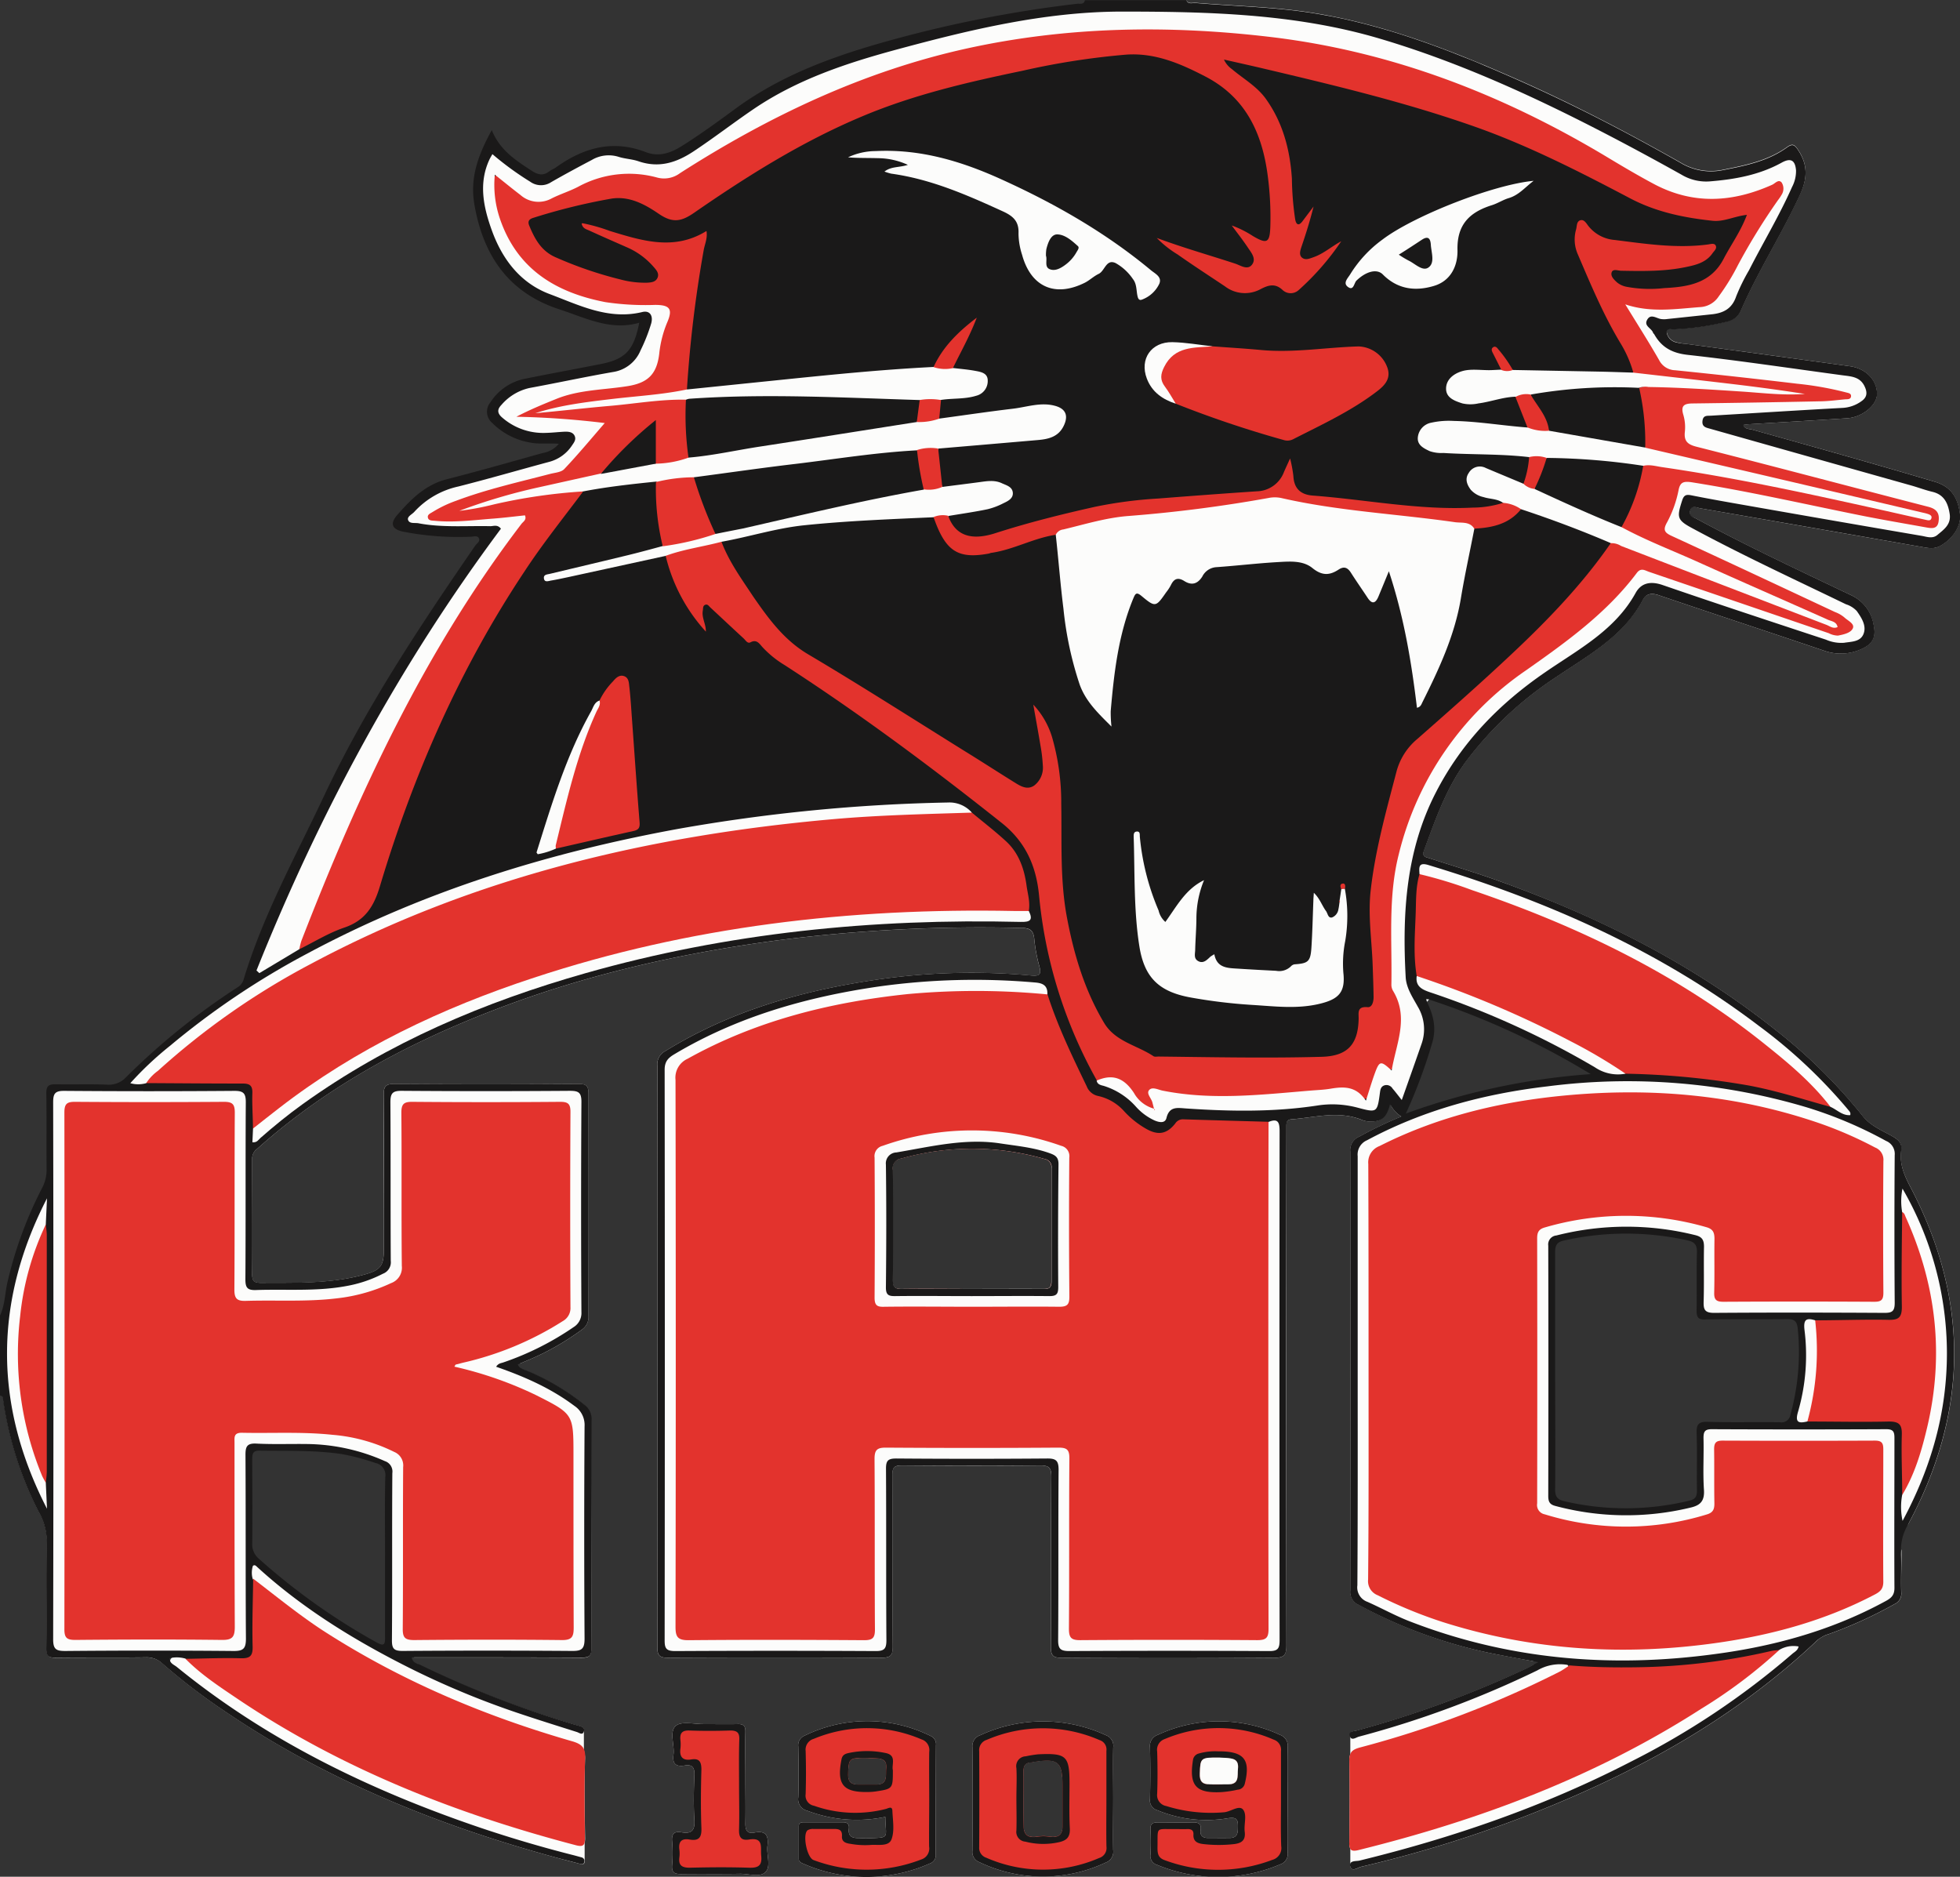 <svg id="Ebene_1" data-name="Ebene 1" xmlns="http://www.w3.org/2000/svg" viewBox="0 0 436.18 417.63"><rect x="0" y="0" width="436.18" height="417.63" fill="#333333" stroke="none"/><defs><style>.cls-1{fill:#fcfcfb;}.cls-2{fill:#1a1919;}.cls-3{fill:#e3332d;}.cls-4{fill:none;}</style></defs><title>kac</title><path class="cls-1" d="M863.65,716.62c-.2,5.92-.1,11.84,0,17.76a4.7,4.7,0,0,1-.1,1.17v3.78a.89.89,0,0,1,0,.46c-.16.69-.71.49-1.16.38-1.94-.5-3.87-1-5.79-1.53-26-7.13-50.68-17.17-73.09-32.38a136.45,136.45,0,0,1-13.89-10.63,5,5,0,0,0-3.67-1.36c-6.71.06-13.43,0-20.14.07-1.61,0-2-.46-2-2,.07-8.07-.07-16.15.09-24.22a13.18,13.18,0,0,0-1.83-6.29,79.56,79.56,0,0,1-7.82-24.56c-.05-.35,0-.82-.28-1.08,1,.49.75,1.68.9,2.51,1.23,7,2.91,13.89,6.35,20,2.75,4.92,3.14,9.89,3,15.2s0,10.88,0,16.32c0,3.61.06,3.66,3.57,3.67,5.92,0,11.84,0,17.76,0a7.11,7.11,0,0,1,5,1.89,172.33,172.33,0,0,0,28.67,19.59A256.77,256.77,0,0,0,859.53,739a6,6,0,0,0,3.16.38c-4.34-1.5-8.48-2.41-12.53-3.61-23.9-7.12-46.59-16.86-67.22-31.06-3.43-2.36-6.73-4.9-10-7.5a6.76,6.76,0,0,1-.88-.81,2.52,2.52,0,0,1-.75-1.22.85.85,0,0,1,.07-.46,1.06,1.06,0,0,1,.2-.29c.41-.44,1.1-.38,1.71-.35a3.74,3.74,0,0,1,1.6.46l.06,0,.64.46a240.46,240.46,0,0,0,20,13.74c20.4,12,42.28,20.36,65.1,26.41,1.7.45,2.15-.11,2.14-1.69,0-5.67,0-11.35,0-17,0-1.82-.95-2.48-2.5-2.94a230.14,230.14,0,0,1-41.57-16.58,155.55,155.55,0,0,1-27-17.8c-.55-.45-1.15-.88-1.67-1.38a6.33,6.33,0,0,1-.44-.46,4.55,4.55,0,0,1-.58-.85c-.23-1-.4-2,.6-2.58l.06,0a1.36,1.36,0,0,1,.42-.13h0c.79-.1,1.45.6,2,1.1a149.66,149.66,0,0,0,22.13,15.61,211.62,211.62,0,0,0,45.62,19.33,2.88,2.88,0,0,0,2.09.21c-5.33-1.67-10.47-3.2-15.47-5.1-6.44-2.44-12.84-5-19-8-.92-.46-2.43-.86-2.37-1.87.41.61,1.15.7,1.68,1a226.35,226.35,0,0,0,34.44,13.22l.93.25c.62.18,1.4.35,1.18,1.2V715A5.47,5.47,0,0,1,863.65,716.62Z" transform="translate(-733.44 -325.44)"/><path class="cls-1" d="M865.05,692.11c0,1.85-.5,2.24-2.26,2.23-11.76-.08-23.52-.05-35.28-.05h-2c.57-.73,1.93-.43,2.88-.44,10.88,0,21.76,0,32.64,0,3.49,0,3.66-.17,3.66-3.65,0-15.6,0-31.2,0-46.8a6.57,6.57,0,0,0-2.92-5.9,49.17,49.17,0,0,0-9.46-5.64,12.43,12.43,0,0,1-1.74-.8c-.58-.36-1.32-.65-1.55-1.27a4.89,4.89,0,0,0,1.34.62,53,53,0,0,1,13.16,7.8,3.85,3.85,0,0,1,1.46,3.29Q865,666.8,865.05,692.11Z" transform="translate(-733.44 -325.44)"/><path class="cls-1" d="M903.82,742c-1.24,1.32-3.78.37-5.75.41-4.32.08-8.64,0-13,.06-1.5,0-2.2-.28-2.06-2a30,30,0,0,0,0-5.28c-.16-1.77.56-2.3,2.16-2,2.16.36,2.94-.43,2.8-2.7-.21-3.35-.14-6.72,0-10.07.07-1.71-.51-2.38-2.16-2.1-2,.33-2.77-.4-2.49-2.45s-1-5.12.52-6.39c1.28-1.08,4.11-.36,6.26-.38,2.48,0,5,.05,7.43,0,1.36-.05,1.83.38,1.79,1.76-.08,3.43,0,6.87,0,10.31s.07,6.72,0,10.07c0,1.59.47,2.29,2,2,2.57-.51,3.21.69,2.91,3C904,738.19,905.05,740.72,903.82,742Z" transform="translate(-733.44 -325.44)"/><path class="cls-1" d="M941.73,713.83a2,2,0,0,0-1.2-2.09,31.71,31.71,0,0,0-28-.08,2.29,2.29,0,0,0-1.44,2.45c.07,3.76.12,7.52,0,11.27a2.64,2.64,0,0,0,2,3,31,31,0,0,0,17.37,1.37c.08,5,1.22,4.54-4.21,4.78-.63,0-1.27-.07-1.91-.07-1.33,0-2.16-.46-2-2,.13-.94-.16-1.51-1.28-1.5-2.88,0-5.75,0-8.63,0-.58,0-1.21,0-1.22.8,0,2.47,0,4.95,0,7.42,0,.62.68.86,1.19,1.07a34.81,34.81,0,0,0,28-.14,1.9,1.9,0,0,0,1.28-2Q941.67,725.95,941.73,713.83Zm-17.29,8.73c-1.72,0-2.32-.67-2.26-2.45.12-3.43.17-3.55,4.42-3.5l1.43.07c1.52.07,2.86.18,2.64,2.35-.16,1.71.41,3.63-2.43,3.53C927,722.51,925.71,722.58,924.44,722.56Z" transform="translate(-733.44 -325.44)"/><path class="cls-1" d="M981.18,725.61c0-3.76-.07-7.52,0-11.27a2.52,2.52,0,0,0-1.66-2.78,33.34,33.34,0,0,0-27.89,0,2.56,2.56,0,0,0-1.79,2.71c.09,7.67.07,15.35,0,23a2.42,2.42,0,0,0,1.6,2.58,32.77,32.77,0,0,0,28.07.06,2.55,2.55,0,0,0,1.66-2.79C981.11,733.28,981.18,729.44,981.18,725.61Zm-19.95,6.27c-.1-4.06,0-8.13-.05-12.2,0-1.28.39-2,1.69-2.06.16,0,.32-.06.47-.08,5.59-.92,6.56-.14,6.56,5.35v2.87c0,2,0,4,0,6,.05,3.31-2.62,2.35-4.15,2.3S961.32,735.23,961.23,731.88Z" transform="translate(-733.44 -325.44)"/><path class="cls-1" d="M1020,726c0-3.92-.08-7.84,0-11.75a2.56,2.56,0,0,0-1.72-2.76,32.19,32.19,0,0,0-27.17,0,2.57,2.57,0,0,0-1.75,2.76c.1,3.84.09,7.68,0,11.51a2.26,2.26,0,0,0,1.64,2.51,28.62,28.62,0,0,0,15.53,1.81c2.33-.42,2.44.38,2.39,2.21,0,1.39-.4,2.14-1.85,2.15s-3.19,0-4.79,0c-1.14,0-1.84-.48-1.65-1.75.22-1.46-.54-1.74-1.81-1.71-2.56.06-5.12,0-7.68,0-1.21,0-1.74.29-1.67,1.61a50.64,50.64,0,0,1,0,5.51,2.08,2.08,0,0,0,1.53,2.35,35.34,35.34,0,0,0,27.31-.12,2.45,2.45,0,0,0,1.68-2.75C1019.92,733.67,1020,729.83,1020,726Zm-15.12-9.38,1.43.07c1.51.07,2.86.18,2.65,2.36-.17,1.71.4,3.61-2.44,3.5-1.25,0-2.52.05-3.8,0-1.72,0-2.32-.66-2.25-2.44C1000.57,716.67,1000.6,716.56,1004.86,716.61Z" transform="translate(-733.44 -325.44)"/><path class="cls-1" d="M1036.29,574.57c-5.16-2-10.28-.43-15.42-.05-1,.07-1.2.57-1.16,1.42,0,.47,0,.95,0,1.43q0,57.12,0,114.23c0,2.2-.54,2.76-2.74,2.75q-23.62-.15-47.27,0c-1.87,0-2.41-.44-2.4-2.37.09-12.63,0-25.27.1-37.91,0-2-.52-2.54-2.52-2.52-10.24.1-20.48.08-30.72,0-1.67,0-2.15.45-2.14,2.13.07,12.72,0,25.44.09,38.16,0,2-.52,2.51-2.51,2.5q-23.76-.12-47.51,0c-1.9,0-2.37-.5-2.37-2.38q.08-64.68,0-129.35a3.28,3.28,0,0,1,1.76-3.26c14.21-8.78,29.86-13.32,46.21-15.77a145.79,145.79,0,0,1,35.17-1.06c1.9.18,2.39-.17,1.86-2.08a36.24,36.24,0,0,1-1.13-6.12c-.18-1.82-.95-2.34-2.75-2.38a355.85,355.85,0,0,0-54.11,2.72c-20.86,2.76-41.31,7.29-61.07,14.68-20.14,7.53-39,17.37-55.11,31.86a2.61,2.61,0,0,0-1,2.21c0,8.56,0,17.12,0,25.67,0,1.57.59,1.85,2,1.84,7.74,0,15.47.23,23.06-1.87,3.27-.9,4.22-1.74,4.22-5.15,0-11.6,0-23.2,0-34.79,0-1.76.27-2.47,2.3-2.46q20.5.15,41,0c1.77,0,2.28.4,2.27,2.24q-.12,24.72,0,49.43a3.38,3.38,0,0,1-1.46,3,58.43,58.43,0,0,1-12.3,6.93l-1.53.64c.22-.7,1-1,1.66-1.25a61.25,61.25,0,0,0,10.51-5.75,5.2,5.2,0,0,0,2.54-4.77c0-15.68,0-31.36,0-47,0-2.74-.24-3-3.06-3q-19,0-37.92,0c-3,0-3.16.22-3.17,3.12q0,16.56,0,33.12c0,4.28-.91,5.39-5.16,6.41a52.11,52.11,0,0,1-14,1.51c-2.88-.09-5.76,0-8.64,0-1.84,0-2.85-.84-2.86-2.75,0-8.08-.06-16.16,0-24.24a5.56,5.56,0,0,1,2.24-4.29c22.26-19.34,48.57-30.56,76.65-38.19a242.78,242.78,0,0,1,28.38-6.06c11.23-1.65,22.48-3.05,33.82-3.75,10-.62,20-.21,30-.36,3.19,0,3.65.43,4.26,3.6.31,1.57.69,3.13.91,4.71.36,2.46-.38,3.32-2.88,3.05A154.19,154.19,0,0,0,890,555.22c-2.46,1.14-4.79,2.57-7.13,3.95a4.49,4.49,0,0,0-2.36,4.32q.07,63.72,0,127.44c0,2.68.17,2.88,2.85,2.89q22.56,0,45.12,0c2.7,0,2.92-.25,2.93-3.1q0-17.4,0-34.8c0-.8,0-1.6,0-2.4a2.22,2.22,0,0,1,2.23-2.33c.48,0,1-.07,1.44-.07,9.68,0,19.36,0,29,0,3.22,0,3.7.51,3.71,3.83,0,11.76,0,23.52,0,35.28,0,3.52.07,3.59,3.66,3.59h43.92c3.62,0,3.76-.14,3.76-3.8q0-55.44,0-110.88c0-4.85,0-4.77,4.86-5.58,4-.66,7.92-.93,11.86.35,2.2.72,4.27.46,5.79-1.62a1.9,1.9,0,0,1,.88-.74c-.46,1.57-1,2.71-2.38,3.22A5.58,5.58,0,0,1,1036.29,574.57Z" transform="translate(-733.44 -325.44)"/><path class="cls-1" d="M1033.94,679.4q.07-48.84,0-97.67a3.24,3.24,0,0,1,2-3.35,89.52,89.52,0,0,1,9.36-4.48,6.6,6.6,0,0,1-2.29-2.41,1.19,1.19,0,0,1,.65.17,2.83,2.83,0,0,1,1.76,2.14c.06.79-.79,1.12-1.44,1.41-2,.91-4.1,1.82-6.13,2.75-2.34,1.06-3.22,2.67-3.21,5.26.08,22.8.05,45.6.05,68.4,0,8.72.07,17.44-.05,26.16a5.16,5.16,0,0,0,3.2,5.25,109.19,109.19,0,0,0,31.27,10.48c.87.16,1.75.28,2.59.52,1,.3,2.61,0,3,1.08-2.94-.53-5.39-1-7.83-1.46a107.37,107.37,0,0,1-31-11.07A3.11,3.11,0,0,1,1033.94,679.4Z" transform="translate(-733.44 -325.44)"/><path class="cls-1" d="M997.44,325.44c.45,1,1.39.56,2.09.62,8.84.74,17.74.88,26.52,2.32,16,2.61,30.94,8.49,45.66,15,12.21,5.43,24,11.59,35.67,18.19a13.07,13.07,0,0,0,9.41,1.66c5-1,10.07-2,14.34-5.07,1.26-.91,1.72-.52,2.51.69,2.18,3.31,2,6.39.34,9.92-4.07,8.79-9.33,17-13.18,25.84a4.28,4.28,0,0,1-3.12,2.36,59.89,59.89,0,0,1-11.37,1.67c-.52.05-1.33-.15-1.75.09a2.11,2.11,0,0,1,1.39-.47l8.33-1c3.57-.41,5.77-2,7.36-5.48a164.83,164.83,0,0,1,8-15.3c1.76-3,3-6.18,4.49-9.28a6.82,6.82,0,0,0-.6-7.47c-.89-1.22-1.78-1.51-3-.68-4.18,2.77-9,3.61-13.79,4.6a12.84,12.84,0,0,1-9.22-1.55c-19.21-10.77-38.84-20.67-59.75-27.76-9.63-3.26-19.43-5.84-29.67-6.49-6.21-.4-12.42-.94-18.63-1.39C998.68,326.47,997.59,326.76,997.44,325.44Z" transform="translate(-733.44 -325.44)"/><path class="cls-1" d="M1108.53,401.94q18.3,2.47,36.6,5c3.58.5,6.08,3.2,6,6.29-.07,2.41-3.3,5.06-6.59,5.28-7.1.47-14.21.87-21.31,1.3-.57,0-1.13.11-1.76.17.21-.52,1-.54,1.53-.53,2.25,0,4.45-.46,6.68-.58,4.87-.26,9.74-.28,14.58-.9a9,9,0,0,0,3-.85c2.39-1.19,3.53-2.72,3.33-4.51a6,6,0,0,0-4.31-4.94c-5.16-1.14-10.42-1.63-15.65-2.34-7.52-1-15-2-22.58-3a4.51,4.51,0,0,1-3-1.28,2,2,0,0,1-.71-1.82v0a2.76,2.76,0,0,0,1.88,2.28A10.77,10.77,0,0,0,1108.53,401.94Z" transform="translate(-733.44 -325.44)"/><path class="cls-1" d="M1156.56,679.77a2.55,2.55,0,0,1-1.53,2.65,97.55,97.55,0,0,1-14.6,6.66,6.62,6.62,0,0,0-2.51,1.33c-18.46,17.51-40.31,29.46-63.78,38.71a275,275,0,0,1-37.76,11.73c-.79.18-2.08,1.23-2.44-.06a.93.93,0,0,1,0-.62v-3.31h0a3,3,0,0,1-.21-1.42c.06-6.07.11-12.15,0-18.22a3.53,3.53,0,0,1,.21-1.45h0v-4c-.31-1.13,1-1.08,1.64-1.27a233.39,233.39,0,0,0,37.57-13.76c.47-.22.94-.47,1.62-.84-.19,1.19-1.74,1.51-2.76,2a235.81,235.81,0,0,1-33.27,12.31,11.53,11.53,0,0,0-2.84,1,212.85,212.85,0,0,0,30.32-10.35c3.47-1.46,6.87-3,10.28-4.64a7.21,7.21,0,0,1,5.58-.63,1.65,1.65,0,0,1,.21.3,1.39,1.39,0,0,1,.15.3c.38,1-.79,1.27-1.42,1.62-2.53,1.38-5.1,2.67-7.73,3.86a232.88,232.88,0,0,1-35.86,12.87c-2.22.6-2.93,1.66-2.87,3.88.14,5.11,0,10.24,0,15.36,0,2.67.18,2.8,2.73,2.2a269.3,269.3,0,0,0,43.21-14.36A200.31,200.31,0,0,0,1128,693.37l.9-.72.42-.34a7.43,7.43,0,0,1,3.15-1.07,1.23,1.23,0,0,1,1.28.5c.26.47-.06.92-.32,1.31a10.24,10.24,0,0,1-1.87,1.85c-17.9,15.05-38.22,25.86-60,34.12a304.67,304.67,0,0,1-34.36,10.64,3.66,3.66,0,0,0-1.89.8,102.57,102.57,0,0,0,12.94-3.16,270.64,270.64,0,0,0,43.06-16.16c15.67-7.52,30.28-16.63,43.23-28.23a28.71,28.71,0,0,1,10-5.93,61.12,61.12,0,0,0,9.71-4.69,3.32,3.32,0,0,0,2-3.51,26.47,26.47,0,0,1,.35-8.6c0,.15,0,.31,0,.47C1156.63,673.69,1156.46,676.73,1156.56,679.77Z" transform="translate(-733.44 -325.44)"/><path class="cls-1" d="M1158.57,589.55c13.22,25.14,13,50.26-.55,75.22l-.08.15c.91-2.61,2-5.19,3.22-7.82,9.32-20.75,8.89-41.74-.58-62.48a47.52,47.52,0,0,0-2.59-5.14,11.57,11.57,0,0,1-1.85-7.29c.11-1.24-.07-2.54-1.36-3.08-5.26-2.19-8.36-6.75-12.07-10.7a152.79,152.79,0,0,0-33.1-26.37,243.89,243.89,0,0,0-54.3-23.94c-6.28-1.94-6.06-1.19-3.85-7.73,4.81-14.25,13.86-25,26.21-33.28,3.85-2.58,7.53-5.42,11.43-7.93,3.45-2.22,5.9-5.28,8.2-8.6,2.48-3.58,3.29-3.73,7.47-2.34q17.09,5.65,34.14,11.39a11.84,11.84,0,0,0,7.06.39c3.49-.95,4.78-3.35,3.56-6.79a8.63,8.63,0,0,0-4.78-5.09c-10.79-5.06-21.42-10.44-32.07-15.8-.64-.32-1.3-.62-1.91-1-.94-.59-1.72-1.35-1.3-2.54s1.58-.84,2.47-.69c5.21.88,10.39,1.88,15.59,2.8,10.94,1.94,21.89,3.89,32.85,5.7,2.41.4,4.49.25,6.38-1.66,3.94-4,2.73-9.86-2.61-11.62-11.94-3.92-24.09-7.09-36.18-10.48-1.69-.47-3.39-.93-5.07-1.45-.64-.2-1.61-.33-1.5-1.22.49.83,1.35.7,2,.89,13.55,3.8,27.11,7.56,40.59,11.59,3.79,1.13,5.16,3.73,5.59,7.2.33,2.63-1.61,5.56-4.45,7.11-1.32.72-2.65.43-4,.2q-24.69-4.31-49.38-8.61c-.75-.13-1.75-.91-2.19.47s.69,1.49,1.4,1.87c11.27,6.08,22.85,11.51,34.4,17a8.78,8.78,0,0,1,5,6.56c.63,2.85-.21,4.37-2.9,5.52a11,11,0,0,1-8.17.25c-12.19-4.13-24.42-8.14-36.6-12.28-1.62-.55-2.88-.47-3.68,1-4.32,8.1-12.12,12.32-19.28,17.17a79.8,79.8,0,0,0-20.19,18.94c-4.35,6-6.72,12.85-9.24,19.68-.52,1.38.44,1.44,1.25,1.7,4.79,1.56,9.62,3,14.37,4.68,22.45,8,43.58,18.42,62.33,33.3a117.53,117.53,0,0,1,19.63,19.3c1.85,2.35,4.45,3.31,6.84,4.69,1.23.71,2,1.44,1.79,3C1156.11,584.38,1157.18,586.91,1158.57,589.55Z" transform="translate(-733.44 -325.44)"/><path class="cls-2" d="M1156.55,581.4c.22-1.53-.56-2.26-1.79-3-2.39-1.38-5-2.34-6.84-4.69a117.53,117.53,0,0,0-19.63-19.3c-18.75-14.88-39.88-25.35-62.33-33.3-4.75-1.68-9.58-3.12-14.37-4.68-.81-.26-1.77-.32-1.25-1.7,2.52-6.83,4.89-13.71,9.24-19.68a79.8,79.8,0,0,1,20.19-18.94c7.16-4.85,15-9.07,19.28-17.17.8-1.5,2.06-1.58,3.68-1,12.18,4.14,24.41,8.15,36.6,12.28a11,11,0,0,0,8.17-.25c2.69-1.15,3.53-2.67,2.9-5.52a8.78,8.78,0,0,0-5-6.56c-11.55-5.5-23.13-10.93-34.4-17-.71-.38-1.8-.63-1.4-1.87s1.44-.6,2.19-.47q24.69,4.27,49.38,8.61c1.32.23,2.65.52,4-.2,2.84-1.55,4.78-4.48,4.45-7.11-.43-3.47-1.8-6.07-5.59-7.2-13.48-4-27-7.79-40.59-11.59-.65-.19-1.51-.06-2-.89,0-.06-.07-.12-.1-.19l.16,0c.63-.06,1.19-.13,1.76-.17,7.1-.43,14.21-.83,21.31-1.3,3.29-.22,6.52-2.87,6.59-5.28.09-3.09-2.41-5.79-6-6.29q-18.3-2.52-36.6-5a10.77,10.77,0,0,1-2.36-.38,2.76,2.76,0,0,1-1.88-2.28v0a.56.56,0,0,1,.25-.47h0c.42-.24,1.23,0,1.75-.09a59.89,59.89,0,0,0,11.37-1.67,4.28,4.28,0,0,0,3.12-2.36c3.85-8.88,9.11-17.05,13.18-25.84,1.64-3.53,1.84-6.61-.34-9.92-.79-1.21-1.25-1.6-2.51-.69-4.27,3.09-9.31,4.08-14.34,5.07a13.07,13.07,0,0,1-9.41-1.66c-11.62-6.6-23.46-12.76-35.67-18.19-1.37-.61-2.75-1.22-4.13-1.81-1.23-.54-2.47-1.06-3.71-1.58q-2.28-1-4.6-1.89l-2.52-1c-2.24-.87-4.5-1.71-6.77-2.5l-1.73-.59c-1.75-.6-3.5-1.16-5.27-1.69l-1.56-.46-1.58-.45-1.7-.46c-.56-.15-1.11-.3-1.67-.43h0c-1-.25-1.91-.48-2.87-.69-.52-.13-1-.24-1.56-.35-1-.22-2-.42-3-.6s-2-.37-3-.53c-8.78-1.44-17.68-1.58-26.52-2.32-.7-.06-1.64.39-2.09-.62H974.88c-.22,1.05-1.13.72-1.74.79a277.44,277.44,0,0,0-30.09,5.22c-2.85.66-5.7,1.37-8.53,2.12-13.26,3.52-26.23,7.78-37.47,16.05-3.86,2.84-7.74,5.66-11.8,8.22-2.6,1.65-5.21,2.52-8.13,1.39-7.38-2.84-13.9-.94-20,3.44-.45.32-1,.5-1.45.85-1.35,1.06-2.54.76-3.9-.13-3.54-2.31-7.1-4.57-8.89-9.05-3,5.5-4.92,10.55-3.86,16.61,2,11.45,7.71,19.66,19,23.31,5.7,1.85,11.26,4.8,17.68,2.95-1.22,6.18-3.08,8.12-8.7,9.22s-11.47,2.17-17.19,3.34a11.94,11.94,0,0,0-7.25,5.17,3.26,3.26,0,0,0,.41,4.56,15.63,15.63,0,0,0,8.61,4.4c2,.36,3.91.06,6.22.25a5.91,5.91,0,0,1-3.66,2.06c-7.09,2-14.16,4-21.28,5.83-4.81,1.23-8,4.5-11.06,8-1.64,1.91-1.09,3.13,1.35,3.66a64.75,64.75,0,0,0,15,1.13c.61,0,1.45-.32,1.8.23.5.78-.42,1.26-.79,1.8-12.33,17.94-24.37,36-33.68,55.8-6.33,13.44-13.56,26.49-17.86,40.82a3,3,0,0,1-1.33,1.63,151.8,151.8,0,0,0-24.8,20,5.22,5.22,0,0,1-4.23,1.65c-3.83-.16-7.67,0-11.51-.09-1.63,0-2,.51-2,2,.09,5.6,0,11.2.06,16.8a8.73,8.73,0,0,1-.91,4.11,89.57,89.57,0,0,0-7.84,21.31c-.53,2.45-.54,5-1.65,7.32V636a.77.77,0,0,1,.47.15l0,0c.28.26.23.73.28,1.08A79.56,79.56,0,0,0,742,661.81a13.18,13.18,0,0,1,1.83,6.29c-.16,8.07,0,16.15-.09,24.22,0,1.56.38,2,2,2,6.71-.1,13.43,0,20.14-.07a5,5,0,0,1,3.67,1.36,136.45,136.45,0,0,0,13.89,10.63c22.41,15.21,47.1,25.25,73.09,32.38,1.92.53,3.85,1,5.79,1.53.45.11,1,.31,1.16-.38a.89.89,0,0,0,0-.46.92.92,0,0,0-.72-.58l-1.39-.38q-10.57-2.67-20.92-6.15c-24.47-8.3-47.48-19.38-67.65-35.81-.49-.4-1.19-.66-1.49-1.28a1.55,1.55,0,0,1-.16-.64l.43-.11a7,7,0,0,1,3.11.16,4.25,4.25,0,0,0,.9.46,5.62,5.62,0,0,0,2,.34c3.1,0,6.2.06,9.3,0,2.76-.07,3.34-.65,3.39-3.45.08-4.22,0-8.43,0-12.65a6,6,0,0,0-.19-1.48,4.48,4.48,0,0,0-.43-1,5,5,0,0,1,.07-2.88,1.58,1.58,0,0,1,.13-.26,2.21,2.21,0,0,0,.29.13h0a1.25,1.25,0,0,1,.24.15c9.63,8.87,20.61,15.76,32.18,21.71a188.4,188.4,0,0,0,24.9,10.63c4.76,1.63,9.57,3.13,14.37,4.65.51.16,1.28.84,1.56-.22.22-.85-.56-1-1.18-1.2l-.93-.25A226.35,226.35,0,0,1,827,695.94c-.53-.26-1.27-.35-1.68-1a1.75,1.75,0,0,1-.26-.69h2.49c11.76,0,23.52,0,35.28.05,1.76,0,2.27-.38,2.26-2.23q-.12-25.3,0-50.63a3.85,3.85,0,0,0-1.46-3.29,53,53,0,0,0-13.16-7.8,4.89,4.89,0,0,1-1.34-.62,1.9,1.9,0,0,1-.47-.66l.46-.19,1.53-.64a58.43,58.43,0,0,0,12.3-6.93,3.38,3.38,0,0,0,1.46-3q-.06-24.71,0-49.43c0-1.84-.5-2.25-2.27-2.24q-20.52.12-41,0c-2,0-2.31.7-2.3,2.46.07,11.59,0,23.19,0,34.79,0,3.41-1,4.25-4.22,5.15-7.59,2.1-15.32,1.82-23.06,1.87-1.38,0-2-.27-2-1.84.07-8.55,0-17.11,0-25.67a2.61,2.61,0,0,1,1-2.21c16.14-14.49,35-24.33,55.11-31.86,19.76-7.39,40.21-11.92,61.07-14.68a355.85,355.85,0,0,1,54.11-2.72c1.8,0,2.57.56,2.75,2.38a36.24,36.24,0,0,0,1.13,6.12c.53,1.91,0,2.26-1.86,2.08a145.79,145.79,0,0,0-35.17,1.06c-16.35,2.45-32,7-46.21,15.77a3.28,3.28,0,0,0-1.76,3.26q.06,64.68,0,129.35c0,1.88.47,2.39,2.37,2.38q23.75-.12,47.51,0c2,0,2.52-.51,2.51-2.5-.1-12.72,0-25.44-.09-38.16,0-1.68.47-2.14,2.14-2.13,10.24.07,20.48.09,30.72,0,2,0,2.53.52,2.52,2.52-.1,12.64,0,25.28-.1,37.91,0,1.93.53,2.38,2.4,2.37q23.64-.12,47.27,0c2.2,0,2.75-.55,2.74-2.75q-.1-57.12,0-114.23c0-.48,0-1,0-1.43,0-.85.2-1.35,1.16-1.42,5.14-.38,10.26-1.93,15.42.05a5.58,5.58,0,0,0,4,.21c1.36-.51,1.92-1.65,2.38-3.22,0-.12.07-.25.11-.38l.2.31a6.6,6.6,0,0,0,2.29,2.41,89.52,89.52,0,0,0-9.36,4.48,3.24,3.24,0,0,0-2,3.35q.09,48.82,0,97.67a3.11,3.11,0,0,0,1.84,3.18,107.37,107.37,0,0,0,31,11.07c2.44.49,4.89.93,7.83,1.46l1.19.22-1.12.58c-.68.37-1.15.62-1.62.84a233.39,233.39,0,0,1-37.57,13.76c-.68.19-2,.14-1.64,1.27s1.35.31,2,.13a220.23,220.23,0,0,0,39.73-14.75,10,10,0,0,1,6.63-1.24l.45.1a7.33,7.33,0,0,0,4.54,1.16c12.68.38,25.3-.22,37.75-2.93a17.41,17.41,0,0,0,3-.88,8.73,8.73,0,0,0,1.48-.78,6.2,6.2,0,0,1,4.29-.75c-.19.91-.91,1.2-1.43,1.66a175.79,175.79,0,0,1-35.81,23.93c-19.21,9.92-39.49,16.93-60.46,22.05-.64.15-1.84,0-2.08.69a.93.93,0,0,0,0,.62c.36,1.29,1.65.24,2.44.06a275,275,0,0,0,37.76-11.73c23.47-9.25,45.32-21.2,63.78-38.71a6.62,6.62,0,0,1,2.51-1.33,97.55,97.55,0,0,0,14.6-6.66,2.55,2.55,0,0,0,1.53-2.65c-.1-3,.07-6.08-.06-9.12,0-.16,0-.32,0-.47h0a10.91,10.91,0,0,1,1.45-5.25l.08-.15c13.52-25,13.77-50.08.55-75.22C1157.18,586.91,1156.11,584.38,1156.55,581.4ZM967.44,610.63c0,1.53-.7,1.65-1.91,1.64-5.28,0-10.56,0-15.84,0s-10.4-.07-15.59,0c-1.6,0-2-.43-2-2q.1-12.24,0-24.48a2.15,2.15,0,0,1,1.83-2.53,58.12,58.12,0,0,1,32,.1,1.81,1.81,0,0,1,1.48,2.07C967.4,593.84,967.38,602.24,967.44,610.63Zm84.76-53.25c.94-3.22.2-6.15-1.21-9,.15-.18.3-.36.46-.53h0a173.78,173.78,0,0,1,36,16.61,151.39,151.39,0,0,0-41.15,8.78A115.62,115.62,0,0,0,1052.2,557.38Zm79.69,82.85a2,2,0,0,1-2.36,1.7c-5.36-.08-10.72.07-16.07-.09-2.08-.06-2.52.63-2.45,2.56.15,4.23,0,8.47.07,12.71,0,1.19-.24,1.89-1.55,2.23a60,60,0,0,1-27.85.19c-1.61-.34-2.18-1-2.16-2.71.09-8.8,0-17.59,0-26.39s0-17.59,0-26.38c0-1.6.48-2.23,2-2.57a63.13,63.13,0,0,1,27.36-.05c1.59.35,2.25.94,2.2,2.68-.13,4.32,0,8.64-.08,12.95,0,1.55.36,2.07,2,2,6.08-.1,12.16,0,18.23-.09,1.77,0,2.15.74,2.29,2.21A52.11,52.11,0,0,1,1131.89,640.23ZM789.57,668.88c.08-6.24,0-12.48,0-18.72,0-1.21.14-1.94,1.64-1.91,6.08.09,12.16-.13,18.21.75a50.44,50.44,0,0,1,7.58,2,2.73,2.73,0,0,1,2.18,3.13c-.14,5.91-.05,11.83-.05,17.75s0,11.84,0,17.76c0,1.48,0,2.36-1.89,1.28a143.42,143.42,0,0,1-26.14-18.57A4.19,4.19,0,0,1,789.57,668.88Z" transform="translate(-733.44 -325.44)"/><path class="cls-3" d="M863.61,734.38a4.7,4.7,0,0,1-.1,1.17c-.19.65-.68.83-1.9.51-26.7-7-52.13-17-75.17-32.49-4.09-2.76-8.24-5.46-11.72-9H775c4-.06,8-.23,11.95-.12,2.05.05,2.77-.42,2.71-2.62-.13-4.84.05-9.68.11-14.52,0-.19,0-.39,0-.58,5.13,3.92,10.11,8,15.55,11.56,17.21,11.11,35.87,19,55.48,24.64,1.54.45,2.39,1,2.72,2.12a5.47,5.47,0,0,1,.14,1.6C863.45,722.54,863.55,728.46,863.61,734.38Z" transform="translate(-733.44 -325.44)"/><path class="cls-3" d="M1129.43,692.59a111.49,111.49,0,0,1-17.36,13.08c-23.53,15.13-49.31,24.79-76.33,31.47-1,.25-1.55.16-1.81-.28h0a3,3,0,0,1-.21-1.42c.06-6.07.11-12.15,0-18.22a3.53,3.53,0,0,1,.21-1.45h0c.3-.77,1-1.14,2.07-1.44a225.37,225.37,0,0,0,44.51-16.89c.66-.34,1.28-.79,1.91-1.2l.3-.2c5.08.42,10.17.49,15.27.41a139.63,139.63,0,0,0,29.58-3.61,8,8,0,0,1,1.3-.17Z" transform="translate(-733.44 -325.44)"/><path class="cls-2" d="M941.73,713.83a2,2,0,0,0-1.2-2.09,31.71,31.71,0,0,0-28-.08,2.29,2.29,0,0,0-1.44,2.45c.07,3.76.12,7.52,0,11.27a2.64,2.64,0,0,0,2,3,31,31,0,0,0,17.37,1.37c.08,5,1.22,4.54-4.21,4.78-.63,0-1.27-.07-1.91-.07-1.33,0-2.16-.46-2-2,.13-.94-.16-1.51-1.28-1.5-2.88,0-5.75,0-8.63,0-.58,0-1.21,0-1.22.8,0,2.47,0,4.95,0,7.42,0,.62.68.86,1.19,1.07a34.81,34.81,0,0,0,28-.14,1.9,1.9,0,0,0,1.28-2Q941.67,725.95,941.73,713.83Zm-17.29,8.73c-1.72,0-2.32-.67-2.26-2.45.12-3.43.17-3.55,4.42-3.5l1.43.07c1.52.07,2.86.18,2.64,2.35-.16,1.71.41,3.63-2.43,3.53C927,722.51,925.71,722.58,924.44,722.56Z" transform="translate(-733.44 -325.44)"/><path class="cls-2" d="M1020,726c0-3.92-.08-7.84,0-11.75a2.56,2.56,0,0,0-1.72-2.76,32.19,32.19,0,0,0-27.17,0,2.57,2.57,0,0,0-1.75,2.76c.1,3.84.09,7.68,0,11.51a2.26,2.26,0,0,0,1.64,2.51,28.62,28.62,0,0,0,15.53,1.81c2.33-.42,2.44.38,2.39,2.21,0,1.39-.4,2.14-1.85,2.15s-3.19,0-4.79,0c-1.14,0-1.84-.48-1.65-1.75.22-1.46-.54-1.74-1.81-1.71-2.56.06-5.12,0-7.68,0-1.21,0-1.74.29-1.67,1.61a50.64,50.64,0,0,1,0,5.51,2.08,2.08,0,0,0,1.53,2.35,35.34,35.34,0,0,0,27.31-.12,2.45,2.45,0,0,0,1.68-2.75C1019.92,733.67,1020,729.83,1020,726Zm-15.12-9.38,1.43.07c1.51.07,2.86.18,2.65,2.36-.17,1.71.4,3.61-2.44,3.5-1.25,0-2.52.05-3.8,0-1.72,0-2.32-.66-2.25-2.44C1000.57,716.67,1000.6,716.56,1004.86,716.61Z" transform="translate(-733.44 -325.44)"/><path class="cls-2" d="M981.18,725.61c0-3.76-.07-7.52,0-11.27a2.52,2.52,0,0,0-1.66-2.78,33.34,33.34,0,0,0-27.89,0,2.56,2.56,0,0,0-1.79,2.71c.09,7.67.07,15.35,0,23a2.42,2.42,0,0,0,1.6,2.58,32.77,32.77,0,0,0,28.07.06,2.55,2.55,0,0,0,1.66-2.79C981.11,733.28,981.18,729.44,981.18,725.61Zm-19.95,6.27c-.1-4.06,0-8.13-.05-12.2,0-1.28.39-2,1.69-2.06.16,0,.32-.06.47-.08,5.59-.92,6.56-.14,6.56,5.35v2.87c0,2,0,4,0,6,.05,3.31-2.62,2.35-4.15,2.3S961.32,735.23,961.23,731.88Z" transform="translate(-733.44 -325.44)"/><path class="cls-2" d="M903.82,742c-1.24,1.32-3.78.37-5.75.41-4.32.08-8.64,0-13,.06-1.5,0-2.2-.28-2.06-2a30,30,0,0,0,0-5.28c-.16-1.77.56-2.3,2.16-2,2.16.36,2.94-.43,2.8-2.7-.21-3.35-.14-6.72,0-10.07.07-1.71-.51-2.38-2.16-2.1-2,.33-2.77-.4-2.49-2.45s-1-5.12.52-6.39c1.28-1.08,4.11-.36,6.26-.38,2.48,0,5,.05,7.43,0,1.36-.05,1.83.38,1.79,1.76-.08,3.43,0,6.87,0,10.31s.07,6.72,0,10.07c0,1.59.47,2.29,2,2,2.57-.51,3.21.69,2.91,3C904,738.19,905.05,740.72,903.82,742Z" transform="translate(-733.44 -325.44)"/><path class="cls-3" d="M1015.69,575.07c-6.3-.18-12.6-.35-18.9-.55a2,2,0,0,0-1.79.9c-1.86,2.38-3.82,2.73-6.46,1.23a20.06,20.06,0,0,1-5-4,10.86,10.86,0,0,0-5.71-3.32,3.46,3.46,0,0,1-2.55-2.15c-3.22-6.68-6.45-13.35-8.72-20.43A5.16,5.16,0,0,0,964,546a171,171,0,0,0-26.59-.06c-17.33,1.39-33.87,5.54-49.41,13.56-3.31,1.71-4.75,3.79-4.74,7.64.12,39.51.08,79,.08,118.54a23,23,0,0,0,.12,3.11,2.29,2.29,0,0,0,2.17,2.17,15.45,15.45,0,0,0,1.92.11H924.3a17.33,17.33,0,0,0,1.91-.1,2.34,2.34,0,0,0,2.31-2.3,25.2,25.2,0,0,0,.1-2.88q0-16.66,0-33.35c0-4,.12-4.08,4-4.08h34.31c.64,0,1.28,0,1.92.05a1.68,1.68,0,0,1,1.83,1.77c.05.88.06,1.75.06,2.63,0,11.44,0,22.88,0,34.32,0,3.32.61,3.92,4,3.93q18.84.07,37.67,0c3.5,0,4.07-.57,4.07-4.06q0-54.35,0-108.7C1016.45,577.14,1016.53,576,1015.69,575.07Zm-83.6,10.73a2.15,2.15,0,0,1,1.83-2.53,58.12,58.12,0,0,1,32,.1,1.81,1.81,0,0,1,1.48,2.07c0,8.4,0,16.8,0,25.19,0,1.53-.7,1.65-1.91,1.64-5.28,0-10.56,0-15.84,0s-10.4-.07-15.59,0c-1.6,0-2-.43-2-2Q932.2,598,932.09,585.8Z" transform="translate(-733.44 -325.44)"/><path class="cls-3" d="M863.15,434.9c-4.4,5.87-9,11.61-13,17.72-14.41,21.65-24.72,45.2-32.15,70-1.37,4.58-3.31,7.68-8,9.26-3.44,1.17-6.61,3.15-9.9,4.77-.72-1-.17-2,.18-3,4.32-11.71,9.39-23.11,14.7-34.4,4.6-9.78,9.4-19.44,14.83-28.79a286.46,286.46,0,0,1,17.59-26.6c.6-.81,1.48-1.48,1.55-2.79a34.82,34.82,0,0,0-5.43.33c-3.82.41-7.65.47-11.48.58-1.34,0-3.16.07-3.58-1.25-.51-1.57,1.34-2.16,2.47-2.76,4.42-2.33,9.24-3.59,14-4.93,3.38-.95,6.8-1.79,10.24-2.57a9.23,9.23,0,0,0,5.55-3.44,54.21,54.21,0,0,1,4.57-5.25c.42-.42,1.17-.82.83-1.55s-1.1-.53-1.72-.57c-4.15-.26-8.29-.65-12.45-.54-1.28,0-3.35.58-3.61-.89s1.86-1.87,3.13-2.43a52,52,0,0,1,19-4.72,22.89,22.89,0,0,0,3.08-.46,6.76,6.76,0,0,0,6-6,29,29,0,0,1,1.71-7.21c1.14-2.58.49-3.64-2.34-3.64-5.21,0-10.39-.08-15.44-1.62-8.4-2.55-14.71-7.52-18.46-15.58-1.45-3.12-1.72-6.47-2.13-9.8-.11-.85-.08-1.84.94-2.25a2,2,0,0,1,2.16.69,32.61,32.61,0,0,0,4.1,3.31,5.7,5.7,0,0,0,5.68.58c2.15-.88,4.28-1.8,6.37-2.8,5.53-2.64,11.22-3.68,17.23-2.09a6.72,6.72,0,0,0,5.63-1.22,204.26,204.26,0,0,1,57.7-26.1,176.22,176.22,0,0,1,31.94-5.06,202.59,202.59,0,0,1,20.61-.35c23.4.53,46.12,4.44,67.65,14.06,4.82,2.15,9.7,4.15,14.52,6.31,6.09,2.72,11.56,6.51,17.23,9.95,1.85,1.12,3.75,2.14,5.63,3.2,8.64,4.93,17.47,5.07,26.52,1.27,1-.43,2.29-1.56,3.27-.4,1.12,1.32.57,2.93-.34,4.23a159,159,0,0,0-11.15,18.48c-2.34,4.55-6,6.38-10.92,6.11-3.58-.2-7.17.25-11-.36,2.32,3.79,4.61,7.41,6.82,11.08.85,1.41,2.23,1.69,3.71,1.83,11,1,22,2.15,32.85,3.93a17.17,17.17,0,0,1,4.19,1c.68.29,1.33.71,1.24,1.57s-.81.91-1.42,1.08a13.43,13.43,0,0,1-4,.5c-9.6-.19-19.17.81-28.77.5-2.49-.07-2.63.2-2.37,2.6l.06.48c.49,4.8.5,4.77,5.09,6,15.63,4.09,31.23,8.28,46.91,12.21a14.22,14.22,0,0,1,2.72.9,2.94,2.94,0,0,1,1.7,3.59c-.38,1.59-1.64,2-3.17,1.83-5.56-.73-11-1.88-16.52-3-11-2.26-21.9-4.71-32.95-6.56-.47-.08-.94-.17-1.42-.23-3.09-.39-3.11-.4-4.07,2.48a34.5,34.5,0,0,1-1.82,4.95c-.89,1.75-.45,2.77,1.33,3.55,5.35,2.33,10.61,4.86,15.9,7.33q9.69,4.5,19.33,9.06a9.12,9.12,0,0,1,3.26,2.41c1.21,1.46,1,2.23-.63,3.23a5,5,0,0,1-4.37.26c-5.49-1.75-10.87-3.82-16.34-5.62q-11.28-3.71-22.48-7.67c-1.68-.59-3-.58-4.25,1-6,7.74-13.67,13.62-21.74,19-13.6,9.12-23.37,21.24-28.55,36.85a55,55,0,0,0-3.14,19.56c.12,3.12.09,6.24,0,9.36-.09,3.31.1,6.53,1.61,9.59.92,1.87.67,3.88.29,5.88s-.79,3.92-1.25,5.87c-.38,1.55-.48,3.29-2.95,2.64-1-.26-1.27.8-1.58,1.51-.52,1.18-.74,2.45-1.21,3.65-.57,1.44-1.48,1.9-2.75.85-1.7-1.42-3.59-1.36-5.66-1.17-9.3.82-18.6,2-28,1.68-3-.1-6-.6-9.05-1-3.23-.42-3.23-.42-2.61,2.71a1.09,1.09,0,0,1-.32.65c-2.53,0-3.93-2-5.31-3.57-1.74-2-3.13-3.86-6.09-2.42-.44.22-.92-.15-1.34-.38a104.14,104.14,0,0,1-12.85-41c-.6-6.54-2.9-12-8.31-16.3-15.61-12.41-31.58-24.3-48.33-35.14a22.69,22.69,0,0,1-5-4.07c-.63-.72-1.24-1.72-2.59-1-.68.36-1.1-.47-1.55-.88-2.47-2.27-4.91-4.57-7.37-6.85-.33-.3-.61-.84-1.17-.61s-.44.8-.52,1.25c-.31,1.64.73,3.05.67,4.71a38.05,38.05,0,0,1-8.93-16.81,1.18,1.18,0,0,1,.74-.86c3.9-1.21,7.81-2.42,11.94-2.51a176.71,176.71,0,0,0,11.51,17.64,25.76,25.76,0,0,0,6.67,6.13c15.42,10,31.33,19.25,46.84,29.13,1.2.76,2.54,1.76,4,.8s1.7-2.63,1.56-4.3a90.8,90.8,0,0,0-1.47-9.72c-.07-.39-.2-.77-.26-1.17-.1-.85-.51-2,.54-2.31s1.49.72,1.94,1.48a32.31,32.31,0,0,1,4.28,13.35c.7,6.47.22,12.94.46,19.4.43,11.45,2.45,22.55,7.53,32.94a18,18,0,0,0,7.64,8.12c4,2.29,7.82,2.76,12.07,2.73,9.68-.06,19.35,0,29,0,6.15,0,8.23-1.92,8.63-8,.1-1.47.37-2.63,2-3.14,1.32-.42,1.34-1.63,1.38-2.78a81.66,81.66,0,0,0-.64-12.43c-.87-7.5.54-14.66,2-21.86,1-5.1,2.61-10.06,3.85-15.11a14.88,14.88,0,0,1,4.89-7.46c9.54-8.74,19.63-16.89,28.6-26.25a201.37,201.37,0,0,0,14.1-16.63c1.2-.74,2.31-.17,3.43.24,13,4.83,25.81,10,38.74,14.92,2.31.88,4.66,1.68,6.94,2.65-8.11-3.64-16.24-7.22-24.35-10.87-6.56-3-13.18-5.77-19.74-8.74-.93-.43-2-.71-2.23-2a104.72,104.72,0,0,0,4.45-12.8,1.61,1.61,0,0,1,.75-.9c2.07-.86,4.13-.12,6.14.19,18.75,2.87,37.23,7.08,55.72,11.21-4.79-1.38-9.66-2.42-14.52-3.55-14.87-3.44-29.72-7-44.64-10.29-1.09-.24-2.22-.46-2.76-1.66-.44-3.74-.66-7.51-1.39-11.22a2.11,2.11,0,0,1,.33-1.8c3.5-1.24,7.13-.71,10.65-.46,3.73.26,7.48.43,11.22.67,4.52.29,9,1.16,13.56.9.32.07,0,.39.07.08,0,0-.05-.08-.18-.08-9.81-.46-19.51-1.95-29.26-2.92-2.37-.24-4.81,0-7.08-1a2,2,0,0,1-1-1c-3.94-8.47-8.73-16.53-12.1-25.28a9.2,9.2,0,0,1-.29-6.76c.68-1.85,1.7-2.29,3-.93,2.63,2.82,6,3.45,9.54,3.81,5.73.58,11.45,1.16,17.21.57.8-.08,1.68-.22,2.14.63s0,1.56-.45,2.23c-1.36,2-3.48,2.76-5.69,3.25a49.08,49.08,0,0,1-11.66,1.19,18.33,18.33,0,0,0-4.59.16,3,3,0,0,0,2.67,2,37.57,37.57,0,0,0,15.43-1,2,2,0,0,0,.65-.31c4.41-3.24,6.42-8.1,9-12.49-.56-.49-.81-.5-1-.45-8.06,1.87-15.52-.19-22.68-3.68-10.63-5.19-21.09-10.74-32.11-15.09-6.11-2.41-12.39-4.28-18.69-6.1-12.82-3.7-25.79-6.78-39.25-9.82,1.73,1.33,3.1,2.41,4.48,3.46a24,24,0,0,1,7.9,11.48c1.91,5.29,1.89,10.82,2.42,16.3.09.92-.16,1.92.55,2.74.89,0,1-.91,1.54-1.36s1-1.79,2-1.16.33,1.63,0,2.43a38.06,38.06,0,0,0-1.78,5c-.22,1.12-1.41,2.46-.29,3.32s2.38-.36,3.5-.91c1.33-.66,2.28-2.06,4-2.12a.84.84,0,0,1,.58.44,2.17,2.17,0,0,1-.71,2.17c-2.4,2.46-4.5,5.21-6.92,7.64s-3.53,2.58-6.39,1.15a3.93,3.93,0,0,0-3.88.11c-3,1.6-5.67,1.11-8.53-.66-4.7-2.9-9.09-6.25-13.76-9.18a1.82,1.82,0,0,1-.38-.29c-.58-.59-1.79-1.05-1.23-2s1.64-.39,2.43-.07c5.2,2.07,10.6,3.56,15.88,5.4.8.27,1.78.86,2.46,0s0-1.8-.52-2.61a30.67,30.67,0,0,0-2.84-3.86c-.41-.49-.82-1.11-.3-1.72s1.18-.24,1.75,0c1.37.66,2.61,1.54,4,2.23s2.15.36,2.23-1.22c.4-8.18-.52-16.21-4-23.66-2.33-5-6.92-8.11-11.74-10.58a35,35,0,0,0-12.26-3.94,32.22,32.22,0,0,0-7.87.41c-17.53,2.46-34.8,6.15-51.47,12.23a126.12,126.12,0,0,0-20.18,10c-7.39,4.32-14.69,8.79-21.7,13.71a3.57,3.57,0,0,1-4.58.06,41.86,41.86,0,0,0-6.37-3.32,11.42,11.42,0,0,0-7.48-.78c-4.6,1-9.19,2.14-13.71,3.47-2.27.67-2.42,1.1-1.41,3.24a9.48,9.48,0,0,0,4.75,4.87,72.65,72.65,0,0,0,16.63,5.33,9.16,9.16,0,0,0,2.15.15c.93-.05,2.13.22,2.48-.94s-.57-1.76-1.27-2.41c-2.81-2.64-6.39-3.88-9.84-5.36a24.49,24.49,0,0,1-4.29-2.13c-.45-.31-1-.72-.74-1.37s.92-.79,1.58-.72a19.45,19.45,0,0,1,4.37,1.23,38.93,38.93,0,0,0,13.83,2.61,14.06,14.06,0,0,0,6.25-1.39c.68-.35,1.44-1,2.21-.34s.51,1.61.31,2.46A121.88,121.88,0,0,0,889,391.59c-.75,6.1-1.61,12.19-1.82,18.35a3.53,3.53,0,0,1-.6,2.27,5.7,5.7,0,0,1-3.32,1.21c-9.8,1.26-19.7,1.68-29.4,3.69a4.18,4.18,0,0,1-.84.12c3.3-.53,6.93-1,10.57-1.46,6.34-.74,12.72-1.06,19-2.12a4.26,4.26,0,0,1,3.67.58,4.06,4.06,0,0,1,.52,2.54c-.13,3.41.27,6.82.24,10.23-2,2.41-4.7,2-7.34,2-1.05-.56-.93-1.59-1-2.53-.06-2,0-4,0-6.28-4.25,3.57-7.75,7.47-11.45,11.18a32.39,32.39,0,0,1-7.19,1.81c-7.68,1.48-15.2,3.56-21.11,5.12,5.94-2.12,13.85-3,21.73-4A2.57,2.57,0,0,1,863.15,434.9Z" transform="translate(-733.44 -325.44)"/><path class="cls-3" d="M949.72,506.27c2.55,2.13,5.21,4.16,7.65,6.42,2.79,2.59,4,6.06,4.51,9.74.25,1.86.84,3.73.52,5.66-.88.76-2,.57-3,.58-5.11,0-10.23-.07-15.34,0-33.14.63-65.57,5.5-96.89,16.62-19.32,6.87-37.51,15.9-53.52,28.94-1.16.94-2,2.65-3.92,2.32,0-2.62-.22-5.24-.13-7.85.06-1.72-.6-2.15-2.21-2.14-7.15,0-14.29-.06-21.44-.1-.21-1.25.74-1.88,1.48-2.55a175.16,175.16,0,0,1,37.4-25.82c29.3-15.21,60.59-23.91,93.13-28.57,9.81-1.4,19.66-2.32,29.56-2.94,6.22-.38,12.45-.36,18.66-.86A6.69,6.69,0,0,1,949.72,506.27Z" transform="translate(-733.44 -325.44)"/><path class="cls-1" d="M977.49,565.91c3.61-1.6,6.14-.55,8.31,2.76a7.31,7.31,0,0,0,4.45,3.48h0c-.12-.45-.23-.91-.35-1.36-.24-1-1.42-2-.72-2.79s2-.06,3,.14c10.92,2.18,21.84.91,32.75,0,1.52-.13,3-.17,4.54-.42,3-.51,5.76-.63,7.94,2.65.74-2.3,1.27-4.09,1.9-5.85,1.11-3.08,1.36-3.14,3.83-.85,1-6,3.93-11.78.3-17.75a2.72,2.72,0,0,1-.36-1.37c.18-9.66-.78-19.36,1.62-28.91a69.57,69.57,0,0,1,28.44-41.1c9-6.33,17.87-12.71,24.56-21.61.94-1.25,1.84-.53,2.75-.23l39.95,13.64a4.68,4.68,0,0,0,2.05.54c1.24-.24,2.86-.58,3.32-1.62s-1.15-1.71-1.91-2.45a7.15,7.15,0,0,0-2.07-1.18c-12.09-5.66-24.18-11.34-36.31-16.92-1.62-.74-2-1.34-1.07-3a25.5,25.5,0,0,0,2.58-7.2c.34-1.77,1.11-2,2.81-1.77,13,2.05,25.73,5,38.6,7.57,4.47.88,9,1.65,13.45,2.45,1.26.22,2.73.59,3-1.26s-.41-2.8-2.28-3.28c-17.19-4.43-34.35-9-51.55-13.36-2-.5-2.86-1.23-2.63-3.34a9.77,9.77,0,0,0-.35-3.8c-.61-2.05.24-2.48,2.06-2.5q14-.18,28.07-.47c2,0,4-.28,6-.46.46,0,1.1,0,1.19-.58.12-.76-.62-.81-1.11-.95a72.88,72.88,0,0,0-10.86-1.93q-13.58-1.62-27.18-3a4.11,4.11,0,0,1-3.55-2.26c-2.36-4.13-4.93-8.14-7.53-12.4,5.7,1.92,11.25,1,16.79.6a5.24,5.24,0,0,0,4-2.37,49,49,0,0,0,4.27-6.94,138.8,138.8,0,0,1,8.93-14.49,9.91,9.91,0,0,0,.8-1.19,2.53,2.53,0,0,0,0-2.74c-.7-.78-1.43.21-2.09.51-8.8,3.94-17.55,4.5-26.32-.16-3.75-2-7.38-4.16-11-6.34-23.07-13.76-47.65-23.24-74.48-26.4-22.57-2.66-45-2.33-67.3,2.55-23.09,5.07-44.12,15.07-63.93,27.75a5.92,5.92,0,0,1-5.12,1A23.61,23.61,0,0,0,862.11,367c-1.92,1-4,1.63-5.93,2.61a6.06,6.06,0,0,1-6.93-.79c-1.81-1.38-3.57-2.83-5.69-4.51a23.28,23.28,0,0,0,1.11,9.73c3.81,11.27,12.45,16.52,23.54,18.64a60.4,60.4,0,0,0,11,.61c3.32,0,4,.92,2.71,3.9a24.61,24.61,0,0,0-1.77,6.94c-.53,4.54-2.49,6.5-7,7.23-5.35.86-10.87.78-16,2.89-3,1.21-5.9,2.41-8.79,3.93a190.4,190.4,0,0,1,19.66,1.4c-3.1,3.58-5.94,7-9,10.23-.67.72-2,.8-3.12,1.08-7,1.83-14.15,3.42-21,6a26.8,26.8,0,0,0-5.18,2.48c-.46.29-1.16.55-1.07,1.17.11.83,1,.73,1.55.79,4.33.42,8.62-.15,12.93-.48,2.38-.18,4.76-.48,7.14-.73.41,1-.39,1.39-.77,1.88-21.54,28.2-36.26,60-49,92.83a13.94,13.94,0,0,0-.44,1.83l-8.9,5.33-.64-.59c14-35,31.8-68,54.4-98.31-.79-1-1.64-.55-2.36-.56-5.35-.12-10.73.36-16-.65-.79-.15-2,.18-2.31-.75-.23-.76.88-1.21,1.39-1.79a18.64,18.64,0,0,1,9.8-5.64c6.74-1.71,13.42-3.65,20.13-5.46a8.74,8.74,0,0,0,5.16-3.67c.44-.65,1-1.32.57-2.18s-1.42-.92-2.31-.88c-1.35.07-2.71.23-4.07.26a13.89,13.89,0,0,1-9.72-3.41c-1.09-.93-1.17-1.8-.17-2.82a11.54,11.54,0,0,1,6.24-3.76c6.22-1.14,12.39-2.48,18.61-3.56a7.89,7.89,0,0,0,6.11-4.81,38.29,38.29,0,0,0,2.37-6c.48-1.73-.31-2.95-2-2.53-7.49,1.81-14-1.52-20.6-4s-10.57-7.84-12.85-14.13c-1.83-5.06-3.07-10.51-.51-15.89.16-.34.37-.67.62-1.12a67.1,67.1,0,0,0,8.4,6.13,4.11,4.11,0,0,0,4.7.09c3-1.72,6-3.33,9.05-4.94a7.38,7.38,0,0,1,6-.66c1.44.45,3,.48,4.45,1,4.5,1.5,8.33.3,12.17-2.24,4.53-3,8.83-6.33,13.33-9.39,9.75-6.62,20.74-10.26,32-13.3,16.31-4.41,32.85-8.37,49.77-8.41,19.32,0,38.74.44,57.54,6s36.58,13.91,53.94,23.07q6.67,3.53,13.27,7.22a10.65,10.65,0,0,0,6.2,1.5c5.6-.44,11.09-1.41,16.1-4.18,2-1.1,3-.57,3.19,1.73a7.6,7.6,0,0,1-.88,3.68c-2.82,6.37-6.42,12.33-9.58,18.53a43.25,43.25,0,0,0-2.85,5.8c-.9,2.7-2.76,3.71-5.33,4l-10,1.06a5,5,0,0,1-1.44,0c-1.08-.19-2.33-1.28-3.1.27-.66,1.3,1,1.77,1.36,2.76,0,.14.21.25.28.39,1.64,2.91,4,4.18,7.47,4.56,11.52,1.28,23,3,34.48,4.55,1.89.25,3.84.32,4.85,2.46.65,1.37.58,2.42-.72,3.31a7.81,7.81,0,0,1-4.21,1.48c-9.74.53-19.48,1.15-29.22,1.73-.84.06-1.78-.17-1.93,1.19s.91,1.49,1.78,1.74q22.38,6.33,44.77,12.63c1.54.44,3,1,4.6,1.38,2.63.62,3.49,2.54,3.86,4.9s-1.26,3.47-2.73,4.7c-1.08.91-2.33.41-3.46.21q-19.4-3.32-38.76-6.73c-4.17-.73-8.35-1.46-12.5-2.29-1.15-.23-1.68-.11-2.08,1.13-1.24,3.85-1.15,4.37,2.43,6.28,11.14,6,22.6,11.3,34,16.82a5.66,5.66,0,0,1,2.42,1.5c1.08,1.53,2.21,3.27,1.52,5.08s-2.69,1.73-4.35,2a8.5,8.5,0,0,1-4-.69c-12.13-4-24.29-8-36.39-12.17-2.63-.9-4.74-.51-6,1.79-4.61,8.34-12.79,12.57-20.16,17.66-10.19,7-18.54,15.56-24.26,26.67-6.71,13-7.51,26.93-6.74,41.12.13,2.46,1.57,4.54,2.71,6.62a9.74,9.74,0,0,1,.81,8.29c-1.39,4-2.83,8.06-4.39,12.46-.89-1.12-1.45-1.87-2.06-2.57a1.56,1.56,0,0,0-1.88-.67c-.69.28-.82.87-.91,1.55-.6,4.5-.62,4.55-5,3.38a21.7,21.7,0,0,0-9-.46c-9.69,1.47-19.45,1.31-29.2.64-1.84-.12-3.67-.53-4.31,2.11-.31,1.27-1.62,1-2.64.57a12.57,12.57,0,0,1-4.21-3.13,15.92,15.92,0,0,0-7.18-4.59C978.22,566.89,977.63,566.66,977.49,565.91Z" transform="translate(-733.44 -325.44)"/><path class="cls-3" d="M1048.72,542.63c-.79-4.63-.39-9.3-.23-13.94.1-2.91,0-5.88.85-8.73,1.23-.48,2.36,0,3.5.35a257.29,257.29,0,0,1,45,18.35,169.48,169.48,0,0,1,35,24.2c2.24,2.06,4.52,4.06,6.63,6.25.7.73,1.6,1.4,1.32,2.64-6.07-1.68-12.06-3.62-18.27-4.77a176.59,176.59,0,0,0-27.34-2.61,12.32,12.32,0,0,1-2.82-1.27A202.13,202.13,0,0,0,1052,544.37C1050.86,544,1049.5,543.83,1048.72,542.63Z" transform="translate(-733.44 -325.44)"/><path class="cls-1" d="M843.85,629.58c6.24,2.17,12.14,4.75,17.39,8.69a5.1,5.1,0,0,1,2.29,4.58q-.15,23.63,0,47.27c0,2.33-.72,2.72-2.81,2.7q-18.84-.14-37.68,0c-1.87,0-2.39-.45-2.38-2.37.1-12.4,0-24.8.09-37.19a2.44,2.44,0,0,0-1.66-2.68,43.62,43.62,0,0,0-17.08-3.8c-3.84-.06-7.69.1-11.52-.1-2.15-.11-2.43.73-2.42,2.6.08,13.6,0,27.2.1,40.79,0,2.23-.58,2.78-2.77,2.76q-18.71-.17-37.43,0c-2,0-2.7-.35-2.7-2.57q.12-59.75,0-119.5c0-1.91.37-2.59,2.45-2.57q19,.15,37.92,0c2,0,2.51.57,2.5,2.55-.09,13.11,0,26.23-.09,39.35,0,1.84.38,2.49,2.35,2.42,6.69-.23,13.42.35,20.07-.88a28.57,28.57,0,0,0,8.19-2.75A2.72,2.72,0,0,0,820.4,606c-.07-11.76,0-23.51-.08-35.27,0-2,.48-2.56,2.51-2.55q18.7.14,37.43,0c1.91,0,2.58.36,2.57,2.45q-.14,23.4,0,46.79a3.67,3.67,0,0,1-1.75,3.35,64.12,64.12,0,0,1-15.6,7.84C845,628.79,844.36,628.77,843.85,629.58Z" transform="translate(-733.44 -325.44)"/><path class="cls-1" d="M1035.58,630.47c0-15.92,0-31.83,0-47.75a3.45,3.45,0,0,1,2.08-3.54c12.58-6.76,26.13-10.35,40.2-12a139.53,139.53,0,0,1,57.67,4.68,93.4,93.4,0,0,1,17.64,7.47,3.11,3.11,0,0,1,1.92,3.16q-.12,16.42,0,32.87c0,1.86-.56,2.24-2.3,2.23-12.64-.07-25.28-.09-37.91,0-2,0-2.36-.68-2.31-2.46.12-4.08,0-8.16.08-12.23,0-1.56-.43-2.25-2-2.62a63.32,63.32,0,0,0-30.86.09,2,2,0,0,0-1.8,2.26q.07,27.84,0,55.67c0,1.2.24,1.9,1.52,2.24a60.89,60.89,0,0,0,30.28.35c2.12-.51,3-1.53,2.85-3.9-.26-3.82,0-7.67-.1-11.51,0-1.38.23-2,1.81-2q19.44.09,38.87,0c1.58,0,1.82.6,1.81,2,0,11.12-.06,22.23,0,33.35,0,1.6-.74,2.24-1.94,2.89-11.82,6.45-24.56,10-37.8,11.77-23.31,3.18-46.12,1.3-68.17-7.27-3.2-1.24-6.22-2.93-9.36-4.32a3.41,3.41,0,0,1-2.25-3.68C1035.62,662.3,1035.58,646.39,1035.58,630.47Z" transform="translate(-733.44 -325.44)"/><path class="cls-1" d="M966.52,546.72a166.24,166.24,0,0,0-31.15-.06c-17.18,1.81-33.69,5.9-48.92,14.39a4.61,4.61,0,0,0-2.68,4.71q.11,60.82,0,121.67c0,2.24.46,3,2.85,3,13-.12,26.08-.09,39.12,0,1.88,0,2.42-.49,2.41-2.41-.09-12.64,0-25.28-.09-37.92,0-2,.55-2.53,2.53-2.52q19.2.13,38.4,0c1.85,0,2.44.42,2.43,2.38-.1,12.64,0,25.28-.1,37.92,0,2,.51,2.55,2.52,2.54q19.68-.14,39.36,0c2,0,2.55-.51,2.54-2.52q-.09-56.4,0-112.8c2.13-.86,2.46.1,2.46,2.07q-.07,56.64,0,113.27c0,1.85-.39,2.43-2.34,2.41q-22.2-.12-44.39,0c-1.93,0-2.57-.39-2.55-2.46.1-12.64,0-25.28.1-37.91,0-2-.59-2.5-2.54-2.48q-16.8.13-33.59,0c-1.8,0-2.29.45-2.28,2.26.08,12.72,0,25.44.09,38.16,0,1.84-.41,2.44-2.37,2.43q-22.31-.12-44.63,0c-2,0-2.36-.59-2.35-2.43q.08-63.48,0-126.94c0-1.9.86-2.68,2.24-3.49,14-8.33,29.28-12.66,45.24-15a154.11,154.11,0,0,1,34.94-.92C965.49,544.2,966.62,544.73,966.52,546.72Z" transform="translate(-733.44 -325.44)"/><path class="cls-3" d="M1137.39,619.25c5.43,0,10.86-.22,16.29-.11,2.25.05,3-.49,3-2.88-.12-7,0-14.06.07-21.1,1.2,0,1.35,1,1.67,1.74a72.46,72.46,0,0,1,.49,58.38c-.46,1.08-.54,2.58-2.15,2.84,0-4.45-.22-8.91-.09-13.35.07-2.24-.5-3-2.87-3-6,.14-12.09,0-18.13,0a2,2,0,0,1-.22-1.83c1.62-6,1.73-12,1.46-18.15A3.92,3.92,0,0,1,1137.39,619.25Z" transform="translate(-733.44 -325.44)"/><path class="cls-1" d="M879.39,428.62a22.45,22.45,0,0,0,7.29-1.35,3.45,3.45,0,0,1,2.37-1c15.63-2.68,31.3-5.08,47-7.42a5.9,5.9,0,0,1,1.19-.05,39,39,0,0,0,5.57-.91c7.53-1.42,15.15-2.18,22.71-3.31,2.88-.42,5.47,1.18,5.85,3.1.45,2.23-1.78,5.3-4.5,6a36.65,36.65,0,0,1-5.43.8c-6.26.66-12.55.91-18.83,1.27-1.76-.05-3.51.22-5.26.21-5.65,1.05-11.39,1.35-17.07,2.13-10.66,1.45-21.33,2.75-32,4-2.12.12-4.21.49-6.31.72a3.59,3.59,0,0,1-2.52-.2c-5.45.56-10.89,1.15-16.27,2.19a122.55,122.55,0,0,0-19.81,2.88,61,61,0,0,1-7.72,1.44,129.31,129.31,0,0,1,18-5.31c4.5-1,9-2,13.52-3C871.06,429.31,875.08,428.19,879.39,428.62Z" transform="translate(-733.44 -325.44)"/><path class="cls-1" d="M949.72,506.27c-10.31.33-20.62.55-30.9,1.46-40.67,3.61-79.82,12.77-116.11,32.16a165.75,165.75,0,0,0-34.12,23.84,10.24,10.24,0,0,0-2.62,2.75,6.5,6.5,0,0,1-3.53,0,74,74,0,0,1,8.79-8.28A176.59,176.59,0,0,1,802,537.54c25.9-13.88,53.61-22.38,82.4-27.66a385,385,0,0,1,60-5.86A6.63,6.63,0,0,1,949.72,506.27Z" transform="translate(-733.44 -325.44)"/><path class="cls-1" d="M789.75,576.57c1.94-1.52,3.86-3.06,5.81-4.56,17.08-13.23,36.3-22.3,56.69-29,34.69-11.45,70.41-15.57,106.8-14.85,1.12,0,2.23,0,3.35,0,1,2.08.26,2.48-1.84,2.43-32.81-.79-65.16,2.41-96.82,11.41-22.52,6.4-43.86,15.42-63,29.18-3.24,2.33-6.34,4.86-9.35,7.5-.44.39-.75,1.06-1.78.95Z" transform="translate(-733.44 -325.44)"/><path class="cls-1" d="M1051.45,547.83c-.16.17-.31.35-.46.53a.8.8,0,0,1,.45-.53Z" transform="translate(-733.44 -325.44)"/><path class="cls-3" d="M866.86,481.33a16,16,0,0,1,3-4.27c.57-.69,1.35-1.51,2.41-1.18s1.11,1.37,1.2,2.19c.29,2.45.43,4.92.61,7.39.56,7.63,1.07,15.27,1.69,22.9.1,1.2-.14,1.73-1.34,2-5.75,1.27-11.49,2.6-17.23,3.91a2.47,2.47,0,0,1-.27-2.29c2.49-10.15,4.84-20.35,9.49-29.82A6.8,6.8,0,0,1,866.86,481.33Z" transform="translate(-733.44 -325.44)"/><path class="cls-1" d="M894,446c-4.15,1.12-8.44,1.65-12.48,3.15l-21.46,4.68c-1.32.28-2.64.57-4,.8-.57.1-1.43.47-1.57-.45s.75-.9,1.35-1.05c5.81-1.39,11.62-2.76,17.43-4.17,2.54-.62,5.07-1.31,7.61-2,.76-1,2-.93,3-1.18a67.09,67.09,0,0,0,8.46-2.23c13-2.78,26-6,39.05-8.65q3.64-.72,7.33-1.18a18.89,18.89,0,0,0,4.36-.51,76.08,76.08,0,0,1,10.4-1.45,6.81,6.81,0,0,1,4.73,1.37c1.42,1.13,1.54,2.3.39,3.69a7.09,7.09,0,0,1-3.16,2.08,32.54,32.54,0,0,1-10.78,1.9,15.68,15.68,0,0,0-3.68.35c-6.29.56-12.59.89-18.9,1.16a123.12,123.12,0,0,0-23,3.43C897.49,446.17,895.78,447,894,446Z" transform="translate(-733.44 -325.44)"/><path class="cls-1" d="M1140.8,571.75c-4-5.21-9-9.46-14.14-13.57-19.6-15.83-41.91-26.6-65.63-34.66a99.08,99.08,0,0,0-11.69-3.56c-.09-1.46-.31-2.75,2.06-2,26.43,8,51.4,19,73.51,35.8a115.11,115.11,0,0,1,19.85,18.67c.25.32.59.56.43,1.16C1143.44,573.73,1142.25,572.38,1140.8,571.75Z" transform="translate(-733.44 -325.44)"/><path class="cls-3" d="M743.63,597.92c.07.79.22,1.58.22,2.37q0,26.36,0,52.7a23.72,23.72,0,0,1-.22,2.37c-1.22-.45-1.52-1.59-1.92-2.61a75.35,75.35,0,0,1-4.73-21c-1-10.74,1-21,4.65-31C742,599.66,742.33,598.42,743.63,597.92Z" transform="translate(-733.44 -325.44)"/><path class="cls-1" d="M1156.75,658.12c2.84-4.68,4.34-9.88,5.58-15.13,3.8-16.11,2-31.66-4.79-46.7-.19-.42-.27-.93-.79-1.12a14,14,0,0,1,.07-5.23,73.1,73.1,0,0,1,9.89,36.58c0,13.15-3.43,25.37-9.87,37.36A14.59,14.59,0,0,1,1156.75,658.12Z" transform="translate(-733.44 -325.44)"/><path class="cls-1" d="M743.63,597.92a62.25,62.25,0,0,0-5.7,20.37,71,71,0,0,0,4.9,35.62,14.71,14.71,0,0,0,.8,1.45l.27,5.82q-17.79-34.54,0-69.08Z" transform="translate(-733.44 -325.44)"/><path class="cls-3" d="M892.66,444.26A62.07,62.07,0,0,1,880.93,447a53.69,53.69,0,0,1-1.51-14.29,35.29,35.29,0,0,1,8.44-1.06,2.56,2.56,0,0,1,1.18,1.7,84.18,84.18,0,0,0,3.25,8.37A4.62,4.62,0,0,1,892.66,444.26Z" transform="translate(-733.44 -325.44)"/><path class="cls-1" d="M1048.72,542.63a230.19,230.19,0,0,1,34.33,14.56,114.83,114.83,0,0,1,12.14,7.18,9.13,9.13,0,0,1-6.78-1.4,193.08,193.08,0,0,0-36.76-16.73C1049.86,545.63,1048.39,544.9,1048.72,542.63Z" transform="translate(-733.44 -325.44)"/><path class="cls-1" d="M866.86,481.33c.29,1-.32,1.7-.68,2.47-4.35,9.52-6.61,19.68-9.07,29.77a2.14,2.14,0,0,0,.06.7,16.33,16.33,0,0,1-4.06,1.26c-.12-.19-.29-.34-.26-.43,3.37-10.73,6.6-21.52,12.15-31.4C865.48,482.83,865.71,481.7,866.86,481.33Z" transform="translate(-733.44 -325.44)"/><path class="cls-1" d="M1137.39,619.25a59.73,59.73,0,0,1-1.73,22.5c-1.89.46-2.81.29-2.09-2.12a45.14,45.14,0,0,0,1.44-18.27C1134.75,619.05,1135.43,618.64,1137.39,619.25Z" transform="translate(-733.44 -325.44)"/><path class="cls-1" d="M1051.45,547.83c-.16.17-.31.35-.46.53l-.16-.58.61.05Z" transform="translate(-733.44 -325.44)"/><path class="cls-3" d="M940.23,726.06c0-3.6-.05-7.19,0-10.79a2.49,2.49,0,0,0-1.69-2.76,30.74,30.74,0,0,0-24-.13,2.5,2.5,0,0,0-1.81,2.71c.09,3.19.1,6.39,0,9.59a2.28,2.28,0,0,0,1.86,2.59,27.48,27.48,0,0,0,16,.71c.56-.16,1.4-.7,1.44.39.09,2.15.52,4.51-.2,6.39-.66,1.7-3.14,1.07-4.82,1.25a18.24,18.24,0,0,1-4.29-.26c-1-.13-2-.41-1.91-1.71.09-1.54-.82-1.63-2-1.6-1.44,0-2.88,0-4.32,0a2.24,2.24,0,0,0-1.34.29c-1.16,1-.13,6.1,1.35,6.63a33.62,33.62,0,0,0,23.89-.11,2.56,2.56,0,0,0,1.81-2.92C940.17,732.93,940.23,729.49,940.23,726.06Zm-9.56-7c-.16,1.71.41,3.63-2.43,3.53-1.26,0-2.53,0-3.8,0-1.72,0-2.32-.67-2.26-2.45.12-3.43.17-3.55,4.42-3.5l1.43.07C929.55,716.75,930.89,716.86,930.67,719Z" transform="translate(-733.44 -325.44)"/><path class="cls-3" d="M1018.51,725.93c0-3.6,0-7.2,0-10.8a2.37,2.37,0,0,0-1.62-2.57,30.6,30.6,0,0,0-24.25-.13,2.52,2.52,0,0,0-1.68,2.8c.09,3.11.11,6.24,0,9.35a2.46,2.46,0,0,0,2,2.75,33.56,33.56,0,0,0,12.79,1.4c1.55-.08,3.46-1.73,4.35-.57s.13,3.23.34,4.88c.25,2-.79,2.58-2.42,2.77a30.54,30.54,0,0,1-6.69,0c-1.26-.14-2.39-.48-2.3-2.14.06-.94-.5-1.24-1.36-1.21s-1.76,0-2.64,0c-4.56.08-3.9-.72-4,4.13,0,1.3.12,2.26,1.6,2.79a34,34,0,0,0,23.93-.06,2.71,2.71,0,0,0,2-3.08C1018.43,732.81,1018.51,729.36,1018.51,725.93Zm-12-3.39c-1.25,0-2.52.05-3.8,0-1.72,0-2.32-.66-2.25-2.44.12-3.45.15-3.56,4.41-3.51l1.43.07c1.51.07,2.86.18,2.65,2.36C1008.77,720.75,1009.34,722.65,1006.5,722.54Z" transform="translate(-733.44 -325.44)"/><path class="cls-3" d="M979.66,725.82c0-3.59,0-7.18,0-10.77a2.18,2.18,0,0,0-1.5-2.38,31.61,31.61,0,0,0-25.12-.07,2.4,2.4,0,0,0-1.69,2.55q.06,10.65,0,21.31a2.3,2.3,0,0,0,1.58,2.38,31.42,31.42,0,0,0,25.11.06,2.32,2.32,0,0,0,1.63-2.54C979.6,732.85,979.66,729.33,979.66,725.82ZM965.75,734c-1.62,0-4.43,1.19-4.52-2.16-.1-4.06,0-8.13-.05-12.2,0-1.28.39-2,1.69-2.06.16,0,.32-.06.47-.08,5.59-.92,6.56-.14,6.56,5.35v2.87c0,2,0,4,0,6C970,735.05,967.28,734.09,965.75,734Z" transform="translate(-733.44 -325.44)"/><path class="cls-3" d="M897.91,722.67c0,3.27.09,6.55,0,9.82-.07,1.76.43,2.59,2.27,2.29,3.26-.52,2.47,1.81,2.66,3.62.23,2.18-.63,2.73-2.71,2.66-4.38-.14-8.78-.11-13.17,0-1.75,0-2.56-.49-2.33-2.31a6.67,6.67,0,0,0,0-1.67c-.24-1.77.43-2.6,2.25-2.29,2.13.37,2.74-.49,2.65-2.61-.16-4.31-.12-8.63,0-12.94,0-1.77-.46-2.57-2.28-2.27s-2.64-.53-2.39-2.41a8.14,8.14,0,0,0,0-1.91c-.15-1.5.34-2.18,2-2.12,3,.11,6.07.1,9.1,0,1.59,0,2.08.54,2,2.09C897.85,716,897.91,719.31,897.91,722.67Z" transform="translate(-733.44 -325.44)"/><path class="cls-1" d="M971.4,583.06a2.35,2.35,0,0,0-1.79-2.64,59.25,59.25,0,0,0-39.74,0,2.35,2.35,0,0,0-1.8,2.63q.1,15.6,0,31.18c0,1.82.69,2.06,2.24,2,6.48-.08,13,0,19.43,0s12.95-.07,19.43,0c1.83,0,2.26-.54,2.25-2.31Q971.28,598.54,971.4,583.06Zm-21.71,29.2c-5.19,0-10.4-.07-15.59,0-1.6,0-2-.43-2-2q.1-12.24,0-24.48a2.15,2.15,0,0,1,1.83-2.53,58.12,58.12,0,0,1,32,.1,1.81,1.81,0,0,1,1.48,2.07c0,8.4,0,16.8,0,25.19,0,1.53-.7,1.65-1.91,1.64C960.25,612.23,955,612.25,949.69,612.26Z" transform="translate(-733.44 -325.44)"/><path class="cls-2" d="M944.49,440.26c2.91-.49,5.83-.9,8.71-1.5a15.78,15.78,0,0,0,3.57-1.35c1-.47,2.19-1.06,2.06-2.36s-1.4-1.6-2.42-2.07c-1.62-.76-3.27-.49-4.94-.26-2.76.37-5.53.71-8.29,1.07a11.6,11.6,0,0,1-.92-8.53q11.1-.94,22.18-1.9c2.29-.2,4.45-.69,5.64-3s.65-4-2-4.65c-3.13-.8-6.17.32-9.23.68-5.47.65-10.91,1.46-16.37,2.2a5.26,5.26,0,0,1-.08-4.12c.94-1.21,2.3-.84,3.53-.89a11.25,11.25,0,0,0,4.67-.72,2.72,2.72,0,0,0,1.79-2.58c-.07-1.36-1.25-1.46-2.22-1.78-1.38-.44-2.87-.14-4.23-.62-1.13-.82-.5-1.72,0-2.5a63,63,0,0,0,3.65-7.66,33.92,33.92,0,0,0-7,7.86c-.53.77-.88,1.71-1.91,2a14,14,0,0,1-4.25.63c-9.1,0-18.09,1.41-27.13,2.19-6.59.57-13.16,1.31-19.73,2.08a4.92,4.92,0,0,1-3.26-.4A275.86,275.86,0,0,1,890.06,381c.25-1.31.87-2.58.6-4.16-7.21,4.47-14.35,2.17-21.49,0a39.62,39.62,0,0,0-6.31-1.77c.19,1.25,1.09,1.38,1.73,1.68,2.83,1.3,5.69,2.54,8.54,3.8a16.51,16.51,0,0,1,5.74,4.25c.61.7,1.38,1.51.85,2.55-.44.88-1.42.95-2.3,1a20.9,20.9,0,0,1-5.94-.73,86.89,86.89,0,0,1-14.26-4.87c-3.27-1.37-4.76-4.08-6-7.1-.41-1,0-1.46.92-1.74a133.9,133.9,0,0,1,17.43-4.28c4-.59,7.43,1.31,10.49,3.4s5,1.74,7.89-.27c11.84-8.19,24-15.82,37.37-21.43,11.46-4.83,23.52-7.62,35.65-10.14a167.84,167.84,0,0,1,23.17-3.6c6.39-.42,12,2,17.53,4.87,9,4.66,12.67,12.61,13.9,22.14a70.45,70.45,0,0,1,.57,11.24c-.12,3.63-.72,4-3.92,2.1a22.88,22.88,0,0,0-4.67-2.33c1.18,1.6,2.42,3.17,3.53,4.83.77,1.16,2,2.53,1,3.87s-2.55.19-3.77-.21c-5.8-1.9-11.68-3.56-17.44-5.71a23.09,23.09,0,0,0,4.63,3.67c3.46,2.44,7,4.73,10.53,7.09a7.3,7.3,0,0,0,8,.6c1.59-.81,3.12-1.36,4.79.18a2.63,2.63,0,0,0,3.57.11,58,58,0,0,0,9.53-10.91v0c-2.11,1.11-3.91,2.77-6.21,3.56-.84.3-1.77.7-2.51.09s-.39-1.62-.12-2.45c1-2.93,1.92-5.85,2.68-8.93-.81,1.08-1.63,2.15-2.44,3.24s-1.4.92-1.65-.39a67.07,67.07,0,0,1-.73-9.06c-.42-6.42-2-12.45-5.8-17.76-2-2.79-5-4.45-7.55-6.61a5.24,5.24,0,0,1-1.77-2.13c2.81.64,5.62,1.26,8.43,1.92,16,3.78,32,7.58,47.57,13.08,11.94,4.23,23.21,10,34.38,15.88,5.81,3.06,12,4.32,18.35,5,2.51.27,4.81-1,7.65-1.32-1.38,3.7-3.54,6.63-5.2,9.82-2.86,5.45-7.93,6.21-13.22,6.48a28.26,28.26,0,0,1-8.36-.29,4.74,4.74,0,0,1-2.15-1c-.65-.6-1.45-1.35-1.17-2.21s1.41-.37,2.12-.36c4.8.09,9.6.17,14.34-.81,2.27-.47,4.55-1,6-3.11.35-.49,1-1,.71-1.65s-1.13-.36-1.73-.28c-7,.93-13.86-.14-20.76-1a8.28,8.28,0,0,1-5.93-3.2c-.4-.53-.88-1.38-1.65-1.2-.92.21-.81,1.26-1,2a8.14,8.14,0,0,0,.38,5.62c2.89,6.76,5.73,13.55,9.55,19.86a25.89,25.89,0,0,1,2.77,6.36,2,2,0,0,1-1.93.7c-7.58-.62-15.18-.11-22.78-.31a7.51,7.51,0,0,1-1.42-.14c-1.46-.3-1.69-1.78-2.51-2.69-.66-.75-1-1.76-2-2.29-.21,1.71,2.51,2.76,1,4.7-2.27.66-4.59.23-6.88.32a4.65,4.65,0,0,0-3.78,1.69c-1,1.33-.85,2.54.58,3.43a6.64,6.64,0,0,0,5,1c1.94-.4,3.89-.8,5.85-1.16.93-.17,1.87-.52,2.8,0,1.27,1.63,1.71,3.65,2.53,5.48a1.31,1.31,0,0,1-.3,1.7,4.9,4.9,0,0,1-3,.16c-5-.58-10-1.34-15-1.16a8.35,8.35,0,0,0-3.06.44c-1.17.49-2.18,1.24-2.1,2.62s1.08,1.88,2.15,2.34a5.38,5.38,0,0,0,1.87.34c5.42.38,10.83.64,16.27.52a6.33,6.33,0,0,1,3.51.47c1,2.37.3,4.48-1,6.49-1,.64-1.83.08-2.72-.26-2-.76-3.9-1.85-5.94-2.54-1.23-.42-2.46-.38-3.15.9s-.16,2.49.91,3.39,2.74,1.22,4.19,1.66c.72.21,1.94.11,1.46,1.53-1.72,1.28-3.75,1.2-5.74,1.29a154.68,154.68,0,0,1-26.77-1.66c-2.38-.32-4.78-.44-7.16-.69-5.56-.58-6.12-1-7.4-6.34-.67-.06-.66.57-.84.91a7.63,7.63,0,0,1-6.28,4.26c-4.45.49-8.91.82-13.37,1.15-6.45.47-13,.42-19.33,1.71-8,1.61-16,3.27-23.7,6a16.85,16.85,0,0,1-7.8.76C946.07,444.71,944.52,443,944.49,440.26Z" transform="translate(-733.44 -325.44)"/><path class="cls-2" d="M894,446c6.12-1.09,12.08-3,18.29-3.66,9.61-1,19.26-1.36,28.91-1.8,1.49,1.18,2,3,2.94,4.55,1.76,2.89,4,3.93,7.41,3.3a78.54,78.54,0,0,0,11-3c2-.68,3.94-1.82,6.18-1,1,2.76.62,5.67,1,8.5a194.6,194.6,0,0,0,3.16,20.37,22.52,22.52,0,0,0,7,12.11,114.33,114.33,0,0,1,2.36-18,54.66,54.66,0,0,1,2.54-8.25c.79-2.16,1.4-2.31,3.37-1.15,2.24,1.32,2.57,1.25,4.07-.85.46-.65.89-1.33,1.36-2,.86-1.16,1.93-1.71,3.32-1.06a2.69,2.69,0,0,0,3.76-1c1.79-2.6,4.7-2.07,7.22-2.42a78.51,78.51,0,0,1,12.92-.62,9.46,9.46,0,0,1,5.25,1.43,4.35,4.35,0,0,0,4.75.3c1.79-.92,3-.32,4,1.28.85,1.35,1.72,2.7,2.69,4,1.19,1.55,1.83,1.44,2.68-.36.31-.65.49-1.35.78-2s.56-1.64,1.5-1.69,1.17,1,1.38,1.7a122.8,122.8,0,0,1,3.64,15.15c.57,3.7,1.27,7.39,1.59,11.43a5.1,5.1,0,0,0,1.69-2.38c5.26-9.9,7.41-20.73,9.36-31.61a16.28,16.28,0,0,1,.92-4.19,2.15,2.15,0,0,1,1.5-.63,15.32,15.32,0,0,0,9.25-3.94c1.44-.36,2.62.49,3.86.92,4.72,1.64,9.35,3.51,14,5.29.87.34,1.84.58,2.24,1.6-6.68,9.67-14.87,18-23.42,25.95-6.43,6-13,11.79-19.63,17.62a14.19,14.19,0,0,0-4.64,7.31c-2.28,8.73-4.72,17.42-5.73,26.42-.63,5.59.27,11.17.45,16.75.08,2.31.17,4.63.2,6.95,0,1-.32,2.33-1.33,2.24-2.5-.21-1.94,1.41-2,2.74-.15,5.66-2.58,8.16-8.26,8.31-12.07.33-24.15.08-36.22-.06-.4,0-.9.11-1.18-.08-3.68-2.46-8.5-3.22-11-7.44-4.32-7.24-6.69-15.15-8.24-23.37-1.59-8.4-1.12-16.89-1.28-25.36a52.32,52.32,0,0,0-2.06-14.88,18.3,18.3,0,0,0-4.16-7.18c.54,3.08,1.11,6.16,1.62,9.24a34.37,34.37,0,0,1,.5,4.29,5,5,0,0,1-1.89,4.45c-1.56,1.11-3.09.15-4.45-.7-3.67-2.27-7.29-4.63-11-6.91-11.6-7.22-23.12-14.6-34.87-21.56-5.42-3.2-8.87-8-12.26-12.89C898.48,454.28,895.69,450.47,894,446Z" transform="translate(-733.44 -325.44)"/><path class="cls-2" d="M937.48,419.35c-11.66,1.83-23.32,3.69-35,5.48-5.28.81-10.49,2-15.82,2.44a66.94,66.94,0,0,1-.57-12.89c1.82-1.54,4.13-1.25,6.16-1.26,10.21-.09,20.42-.55,30.63.24,3.74.28,7.5.05,11.25.1a8.15,8.15,0,0,1,3.53.43C939.23,415.77,938.33,417.56,937.48,419.35Z" transform="translate(-733.44 -325.44)"/><path class="cls-1" d="M1073.73,427.16c-6.34-.74-12.72-.52-19.07-.92a7.93,7.93,0,0,1-3.06-.41c-1.32-.63-2.76-1.32-2.64-3a3.68,3.68,0,0,1,3-3.33,18.14,18.14,0,0,1,5-.39c5.51.11,10.94,1.06,16.42,1.46,1.7-.59,3.33.29,5,.23,6.69.87,13.28,2.28,19.92,3.39.53.09,1.12.2,1.28.87l21.45,5q20.09,4.69,40.15,9.42c.39.09.79.17,1.16.29s1.05.32.94.9c-.15.8-.86.53-1.36.43-3.28-.72-6.55-1.47-9.83-2.2-16.15-3.59-32.31-7.12-48.7-9.5-1.41-.2-2.81-.65-4.26-.3-3.26.82-6.46-.24-9.69-.38-3.87-.15-7.75-.52-11.63-.82A7.43,7.43,0,0,1,1073.73,427.16Z" transform="translate(-733.44 -325.44)"/><path class="cls-1" d="M938.11,414.46c-17.1-.52-34.2-1.49-51.31-.28a3.4,3.4,0,0,0-.69.2c-5.68-.11-11.28.89-16.92,1.38s-11.07,1.13-16.63,1.63c5.63-1.82,11.46-2.5,17.31-3.19,5.45-.64,11-.95,16.35-2.08L906.9,410c11.41-1.17,22.83-2.33,34.29-2.9a5.65,5.65,0,0,1,4.31.23c1.66.2,3.34.33,5,.64,1.24.23,2.75.48,2.75,2.15a3.36,3.36,0,0,1-2.54,3.38c-2.56.8-5.24.53-7.84.93A5.51,5.51,0,0,1,938.11,414.46Z" transform="translate(-733.44 -325.44)"/><path class="cls-1" d="M1091.93,446.31c-6.54-2.81-13.2-5.31-20-7.56a5.5,5.5,0,0,1-4-1.41c-1.29-.94-2.9-.81-4.33-1.28a5.34,5.34,0,0,1-2.86-1.64c-.85-1.15-1.36-2.42-.43-3.76a2.84,2.84,0,0,1,3.78-1.08c2.79,1.18,5.59,2.34,8.38,3.51,1.17-.06,2.09.69,3.17.92,5.67,2.29,11.18,5,16.79,7.38.7.3,1.55.47,1.86,1.35,5.55,3,11.46,5.25,17.2,7.84,9.55,4.31,19.15,8.49,28.72,12.76.81.36,1.93.41,2.17,1.64-1,.46-1.73-.21-2.5-.5q-22.85-8.76-45.68-17.55A4,4,0,0,0,1091.93,446.31Z" transform="translate(-733.44 -325.44)"/><path class="cls-1" d="M1070.1,407.77q9.51.18,19,.36c2.61.05,5.23.15,7.84.23,7.45.86,14.9,1.69,22.35,2.58,5.28.63,10.55,1.34,15.81,2.16-4.76.37-9.48-.23-14.21-.54-6.85-.45-13.71-.9-20.58-1a4.13,4.13,0,0,0-2.12.17c-1,1.06-2.34.86-3.58.83a124.35,124.35,0,0,0-20.13,1.16,9,9,0,0,1-3.82,0c-2.81.09-5.45,1.13-8.22,1.49a8.07,8.07,0,0,1-3.56,0c-1.71-.55-3.64-1.23-3.63-3.29s1.72-3.37,3.69-3.92,4.29-.12,6.44-.2l2.15-.1A2.56,2.56,0,0,1,1070.1,407.77Z" transform="translate(-733.44 -325.44)"/><path class="cls-2" d="M1074.07,413.24a108,108,0,0,1,24.15-1.49,54.45,54.45,0,0,1,1.35,13.29l-21.42-3.75C1076.92,418.54,1074.76,416.26,1074.07,413.24Z" transform="translate(-733.44 -325.44)"/><path class="cls-2" d="M1094.29,442.74c-6.55-2.6-13-5.56-19.36-8.5a13.25,13.25,0,0,1,2.7-6.9,150.07,150.07,0,0,1,21.49,1.75A42.56,42.56,0,0,1,1094.29,442.74Z" transform="translate(-733.44 -325.44)"/><path class="cls-2" d="M879.39,428.62l-12.25,2.29a84.51,84.51,0,0,1,12.25-12Z" transform="translate(-733.44 -325.44)"/><path class="cls-3" d="M990.24,572.16l.25.28-.21,0,0-.34Z" transform="translate(-733.44 -325.44)"/><path class="cls-3" d="M834.56,629.56a84.56,84.56,0,0,1,18.2,6.35c8.3,4.2,8.3,4.19,8.3,13.36,0,12.8,0,25.6.05,38.39,0,2-.4,2.76-2.61,2.74-11-.12-21.91-.1-32.87,0-2,0-2.58-.48-2.56-2.51.1-12,0-24,.09-36a3.25,3.25,0,0,0-2-3.36,37.85,37.85,0,0,0-13.79-3.81c-6.7-.71-13.43-.3-20.14-.45-1.82,0-1.6,1.06-1.6,2.19,0,13.68,0,27.36.06,41,0,2.29-.56,2.94-2.9,2.91-10.87-.13-21.75-.1-32.63,0-1.91,0-2.4-.53-2.39-2.42q.08-57.47,0-114.94c0-1.92.54-2.4,2.42-2.38q16.56.12,33.11,0c1.94,0,2.4.59,2.39,2.45-.08,13.11,0,26.23-.09,39.35,0,2,.59,2.55,2.55,2.49,6.71-.21,13.44.25,20.14-.55a38.42,38.42,0,0,0,12.18-3.4,3.64,3.64,0,0,0,2.39-3.84c-.12-11.36,0-22.72-.1-34.08,0-1.9.52-2.43,2.42-2.42q16.44.14,32.87,0c1.73,0,2.35.37,2.34,2.23q-.11,21.72,0,43.43a3.32,3.32,0,0,1-1.7,3.13,70.42,70.42,0,0,1-22.25,9.27l-1.62.42S834.74,629.25,834.56,629.56Z" transform="translate(-733.44 -325.44)"/><path class="cls-3" d="M1038,630.54c0-15.36,0-30.71-.06-46.07a3.87,3.87,0,0,1,2.5-4c12.23-6.19,25.27-9.5,38.8-11,20.38-2.23,40.4-.65,59.86,6.19a89,89,0,0,1,11.62,5.13,2.91,2.91,0,0,1,1.85,3q-.11,14.64,0,29.28c0,1.54-.39,2.06-2,2.05q-16.8-.09-33.59,0c-1.56,0-2.1-.42-2.06-2,.1-4,0-8,.06-12,0-1.41-.33-2.18-1.78-2.59a64.46,64.46,0,0,0-36,.06c-1.33.38-1.68,1.08-1.68,2.4q.06,29.52,0,59a2.11,2.11,0,0,0,1.68,2.43,61.15,61.15,0,0,0,36.16,0c1.36-.42,1.62-1.22,1.6-2.49-.07-4,0-8-.06-12,0-1.49.48-1.92,1.93-1.91q16.92.07,33.83,0c1.51,0,1.9.5,1.89,1.94,0,9.83-.07,19.67,0,29.51,0,1.61-.77,2.22-2,2.85-10.91,5.71-22.59,8.91-34.69,10.66-20.81,3-41.32,1.78-61.42-4.61a101,101,0,0,1-14.4-5.94,3.37,3.37,0,0,1-2.14-3.51C1038.05,661.42,1038,646,1038,630.54Z" transform="translate(-733.44 -325.44)"/><path class="cls-2" d="M892.66,444.26a91.89,91.89,0,0,1-4.8-12.61c7.6-1,15.19-2.11,22.8-3,9-1.09,17.87-2.53,26.89-3a16.76,16.76,0,0,1,1.49,8.74c-13.54,2.38-26.89,5.61-40.29,8.66C896.73,443.45,894.69,443.84,892.66,444.26Z" transform="translate(-733.44 -325.44)"/><path class="cls-3" d="M939,434.33a68.19,68.19,0,0,1-1.49-8.74,9.9,9.9,0,0,1,4.71-.33c.31,2.84.61,5.68.92,8.53A7.36,7.36,0,0,1,939,434.33Z" transform="translate(-733.44 -325.44)"/><path class="cls-3" d="M938.11,414.46a14,14,0,0,1,4.74,0l-.39,4.14a13.23,13.23,0,0,1-5,.75Z" transform="translate(-733.44 -325.44)"/><path class="cls-3" d="M1067.93,437.34a7.93,7.93,0,0,1,4,1.41c-2.68,3.35-6.44,4.12-10.43,4.33-12.24-1.9-24.66-2.56-36.82-4.85a48.11,48.11,0,0,0-17.79.2c-8.11,1.46-16.34,1.94-24.52,2.87-4,.45-7.8,1.69-11.69,2.6a13.16,13.16,0,0,1-2.33.55c-4.9.74-9.29,3.27-14.19,4-.23,0-.45.13-.69.18-6.91,1.27-9.65-.54-12.28-8.13a5.28,5.28,0,0,1,3.26-.28c1.54,4.27,4.92,5.65,10.48,3.87,7.3-2.35,14.72-4.2,22.19-5.87a96.93,96.93,0,0,1,14-1.84c7.31-.57,14.63-1.12,22-1.61a6.62,6.62,0,0,0,6.06-4.31c.37-.85.76-1.69,1.36-3a30.4,30.4,0,0,1,.73,3.91c.14,2.81,1.64,4.15,4.33,4.35,11.84.89,23.57,3.28,35.53,2.68A22.86,22.86,0,0,0,1067.93,437.34Z" transform="translate(-733.44 -325.44)"/><path class="cls-2" d="M930.44,715.52a19.77,19.77,0,0,0-8.07,0c-.78.17-1.46.39-1.66,1.42-1.11,5.64.35,7.42,6.1,7.27a13.55,13.55,0,0,0,1.43-.11c3.9-.59,3.9-.6,3.9-4.75C931.81,718.11,933.09,716,930.44,715.52Zm.23,3.51c-.16,1.71.41,3.63-2.43,3.53-1.26,0-2.53,0-3.8,0-1.72,0-2.32-.67-2.26-2.45.12-3.43.17-3.55,4.42-3.5l1.43.07C929.55,716.75,930.89,716.86,930.67,719Z" transform="translate(-733.44 -325.44)"/><path class="cls-2" d="M1004.93,715.16h-.47a13.18,13.18,0,0,0-4.25.49,1.72,1.72,0,0,0-1.29,1.49c-.89,5.67.66,7.42,6.44,7.09a25,25,0,0,0,3.54-.54,1.71,1.71,0,0,0,1.54-1.26C1011.78,717.09,1010.38,715.22,1004.93,715.16Zm4,3.88c-.17,1.71.4,3.61-2.44,3.5-1.25,0-2.52.05-3.8,0-1.72,0-2.32-.66-2.25-2.44.12-3.45.15-3.56,4.41-3.51l1.43.07C1007.8,716.75,1009.15,716.86,1008.94,719Z" transform="translate(-733.44 -325.44)"/><path class="cls-2" d="M971.45,722.36c0-6.18-.66-6.82-6.92-6.54a24.69,24.69,0,0,0-2.82.45,2.19,2.19,0,0,0-2.08,2.63c.12,2.23,0,4.46,0,6.7s.08,4.79,0,7.17a2.17,2.17,0,0,0,2,2.49,16,16,0,0,0,7.57.1c1.64-.39,2.4-1.14,2.32-3C971.35,729.06,971.45,725.7,971.45,722.36Zm-1.55,3.4c0,2,0,4,0,6,.05,3.31-2.62,2.35-4.15,2.3s-4.43,1.19-4.52-2.16c-.1-4.06,0-8.13-.05-12.2,0-1.28.39-2,1.69-2.06.16,0,.32-.06.47-.08,5.59-.92,6.56-.14,6.56,5.35Z" transform="translate(-733.44 -325.44)"/><path class="cls-2" d="M969,584.5c0-1.39-.52-1.9-1.74-2.36-3.61-1.34-7.43-1.68-11.17-2.25-7.84-1.21-15.5.71-23.17,2a2.43,2.43,0,0,0-2.33,2.71c.12,9.11.1,18.22,0,27.34,0,1.67.6,1.94,2.08,1.92,5.67-.07,11.35,0,17,0s11.51-.06,17.27,0c1.6,0,2-.43,2-2Q968.85,598.17,969,584.5Zm-3.42,27.77c-5.28,0-10.56,0-15.84,0s-10.4-.07-15.59,0c-1.6,0-2-.43-2-2q.1-12.24,0-24.48a2.15,2.15,0,0,1,1.83-2.53,58.12,58.12,0,0,1,32,.1,1.81,1.81,0,0,1,1.48,2.07c0,8.4,0,16.8,0,25.19C967.45,612.16,966.74,612.28,965.53,612.27Z" transform="translate(-733.44 -325.44)"/><path class="cls-3" d="M1003.3,402.51c3.57.27,7.15.48,10.71.81,7.29.69,14.51-.59,21.76-.79a7.07,7.07,0,0,1,6.34,4.51c1,2.53-.41,4.09-2.21,5.47-5.75,4.41-12.3,7.41-18.7,10.68a2.82,2.82,0,0,1-2.11.16,239,239,0,0,1-24-8.08,11.35,11.35,0,0,1-2-2.34c-2.84-4.24-1.16-8.73,3.83-10.1A20.58,20.58,0,0,1,1003.3,402.51Z" transform="translate(-733.44 -325.44)"/><path class="cls-1" d="M930.27,363.62c1.51-1.18,3.21-.86,5.21-1.49a16.22,16.22,0,0,0-6.59-1.49c-2.23-.07-4.46,0-6.73-.19a14.51,14.51,0,0,1,6.15-1.39c9.93-.5,19.12,2.26,28,6.3,11.91,5.4,23.19,11.84,33.28,20.23.94.77,2.49,1.47,1.84,3a6.92,6.92,0,0,1-3.8,3.5c-.89.38-1-.53-1.12-1.12-.19-1.18-.16-2.43-.94-3.42a11.36,11.36,0,0,0-3.85-3.56c-2.12-1-2.39,1.73-3.77,2.39-1.07.51-2,1.4-3,1.93-6.7,3.39-12.1,1-14.06-6.19a15.72,15.72,0,0,1-.79-4.71c.13-2.68-1.16-3.87-3.45-4.92-8-3.66-16-7.18-24.88-8.41A12.24,12.24,0,0,1,930.27,363.62Z" transform="translate(-733.44 -325.44)"/><path class="cls-1" d="M1074.74,365.68c-1.83,1.35-3.25,3.16-5.53,3.84-1.29.38-2.46,1.17-3.74,1.57-4.94,1.55-7.82,4.27-7.68,10,.08,3.4-1.41,6.88-5.33,8-4.18,1.23-8.07.67-11.29-2.58-1.31-1.32-3.7-.7-5.84,1.35-.58.56-.63,2.35-1.89,1.45s0-2,.52-2.9a27.24,27.24,0,0,1,7.15-7.67C1048,373.5,1065.75,366.51,1074.74,365.68Z" transform="translate(-733.44 -325.44)"/><path class="cls-1" d="M1003.3,402.51c-4.09.34-8.45-.1-10.79,4.59-.82,1.63-.94,2.89.16,4.36.91,1.2,1.62,2.53,2.42,3.81-2.94-.94-5.31-2.62-6.43-5.58-1.67-4.37,1-8.19,5.68-8.11C997.33,401.64,1000.31,402.18,1003.3,402.51Z" transform="translate(-733.44 -325.44)"/><path class="cls-3" d="M945.5,407.36a8,8,0,0,1-4.31-.23c2-4.36,5.27-7.7,9.62-11C949.17,400.43,947.19,403.83,945.5,407.36Z" transform="translate(-733.44 -325.44)"/><path class="cls-3" d="M1074.07,413.24c1.48,2.62,3.75,4.85,4.08,8.05a10.18,10.18,0,0,1-4.79-.74l-2.67-6.77A4.81,4.81,0,0,1,1074.07,413.24Z" transform="translate(-733.44 -325.44)"/><path class="cls-3" d="M1077.63,427.34a43.29,43.29,0,0,1-2.7,6.9,4,4,0,0,1-2.46-1.15,21.87,21.87,0,0,0,1.26-5.93A6.82,6.82,0,0,1,1077.63,427.34Z" transform="translate(-733.44 -325.44)"/><path class="cls-3" d="M1070.1,407.77a3.43,3.43,0,0,1-2.54,0c-.64-1.26-1.27-2.53-1.91-3.78-.23-.45-.42-.93.06-1.27s.88.06,1.15.44A28.5,28.5,0,0,1,1070.1,407.77Z" transform="translate(-733.44 -325.44)"/><polygon class="cls-3" points="298.56 53.77 298.61 53.72 298.55 53.75 298.56 53.77"/><path class="cls-1" d="M968.39,444.45a2.07,2.07,0,0,1,1.68-1.19c4.8-1.15,9.53-2.62,14.51-3a310.53,310.53,0,0,0,31.13-4,7,7,0,0,1,2.85,0c12.73,2.92,25.78,3.53,38.66,5.38,1.5.22,3.29-.22,4.32,1.46-1,5.17-2.14,10.32-3,15.52-1.38,8.25-4.85,15.68-8.54,23.06-.24.47-.38,1.08-1.23,1.26-1.21-10.09-2.85-20.08-6.25-30.38-.9,2.2-1.6,3.89-2.3,5.58-.63,1.52-1.4,1.9-2.44.31-1.23-1.87-2.52-3.7-3.72-5.59-.75-1.16-1.55-1.45-2.76-.65-2,1.3-3.67,1.36-5.79-.36s-5-1.48-7.65-1.33c-4.62.26-9.23.82-13.86,1.14a3.76,3.76,0,0,0-3,2.08c-1.08,1.71-2.42,2-4,1-1.43-.89-2.31-.53-3,.92a9.8,9.8,0,0,1-1.05,1.6c-2.28,3.29-2.4,3.36-5.44.83-1.19-1-1.41-.57-1.89.58-3.29,8-4.27,16.51-5,25a27.55,27.55,0,0,0,.17,3.45c-2.79-2.8-5.7-5.48-7.09-9.38a77.79,77.79,0,0,1-3.6-16.84C969.41,455.43,969,449.93,968.39,444.45Z" transform="translate(-733.44 -325.44)"/><path class="cls-1" d="M1032.72,523.2a33.45,33.45,0,0,1,.08,11.68,25.85,25.85,0,0,0-.4,7.1c.45,4.25-1.05,5.8-5.19,6.81-5,1.23-10,.59-15,.28a118.37,118.37,0,0,1-13.8-1.66c-6.94-1.26-10.29-4.33-11.41-11.37-1.28-8.07-1-16.26-1.27-24.4,0-.51,0-1.06.6-1.15.87-.12.74.62.77,1.15a54.39,54.39,0,0,0,4.17,16.4,4.83,4.83,0,0,0,1.51,2.56c2.49-3.4,4.43-7.28,8.61-9.3a22.47,22.47,0,0,0-1.7,8.26c0,2.4-.21,4.79-.27,7.18,0,.91-.41,2,.7,2.59s1.92-.28,2.68-1a7.81,7.81,0,0,1,.88-.54c.58,3.12,3,3.06,5.36,3.21,2.79.18,5.58.33,8.37.47a3.73,3.73,0,0,0,3.32-1,1.37,1.37,0,0,1,.8-.44c3-.21,3.54-.58,3.75-3.66.23-3.51.3-7,.44-10.54,0-.47.06-.94.1-1.72,1.34,1.27,1.8,2.83,2.71,4.06.4.54.45,1.64,1.34,1.43a2.29,2.29,0,0,0,1.42-1.82c.13-.54.18-1.1.26-1.65l0-.3c.14-.88.27-1.75.4-2.63A3.43,3.43,0,0,1,1032.72,523.2Z" transform="translate(-733.44 -325.44)"/><path class="cls-3" d="M1032.72,523.2l-.78.08c-.3-.57-.33-1.2.39-1.23C1032.81,522,1032.91,522.69,1032.72,523.2Z" transform="translate(-733.44 -325.44)"/><path class="cls-3" d="M1031.54,525.9l.12.16-.14.14-.12-.25Z" transform="translate(-733.44 -325.44)"/><path class="cls-1" d="M1008.94,719c-.17,1.71.4,3.61-2.44,3.5-1.25,0-2.52.05-3.8,0-1.72,0-2.32-.66-2.25-2.44.12-3.45.15-3.56,4.41-3.51l1.43.07C1007.8,716.75,1009.15,716.86,1008.94,719Z" transform="translate(-733.44 -325.44)"/><path class="cls-2" d="M966.21,382.35a8.59,8.59,0,0,1,.09-1.48c.35-1.43,1-3.24,2.37-3.27,1.73,0,3.28,1.37,4.63,2.59.4.35,0,.88-.25,1.29a8.8,8.8,0,0,1-2.49,2.86c-1,.75-2.29,1.51-3.52,1S966.55,383.31,966.21,382.35Z" transform="translate(-733.44 -325.44)"/><path class="cls-2" d="M1044.73,382.11c2-1.25,3.54-2.27,5.12-3.31,1.29-.85,1.89-.43,2,1,.09,1.79,1,4.11-.53,5.17-1.31.93-3-.89-4.44-1.56A22.93,22.93,0,0,1,1044.73,382.11Z" transform="translate(-733.44 -325.44)"/><line class="cls-4" x1="130.07" y1="414.35" x2="130.07" y2="413.89"/><line class="cls-4" x1="130.07" y1="410.11" x2="130.07" y2="389.58"/><line class="cls-4" x1="300.49" y1="411.41" x2="300.47" y2="390.32"/><line class="cls-4" x1="300.5" y1="415.35" x2="300.5" y2="414.73"/></svg>